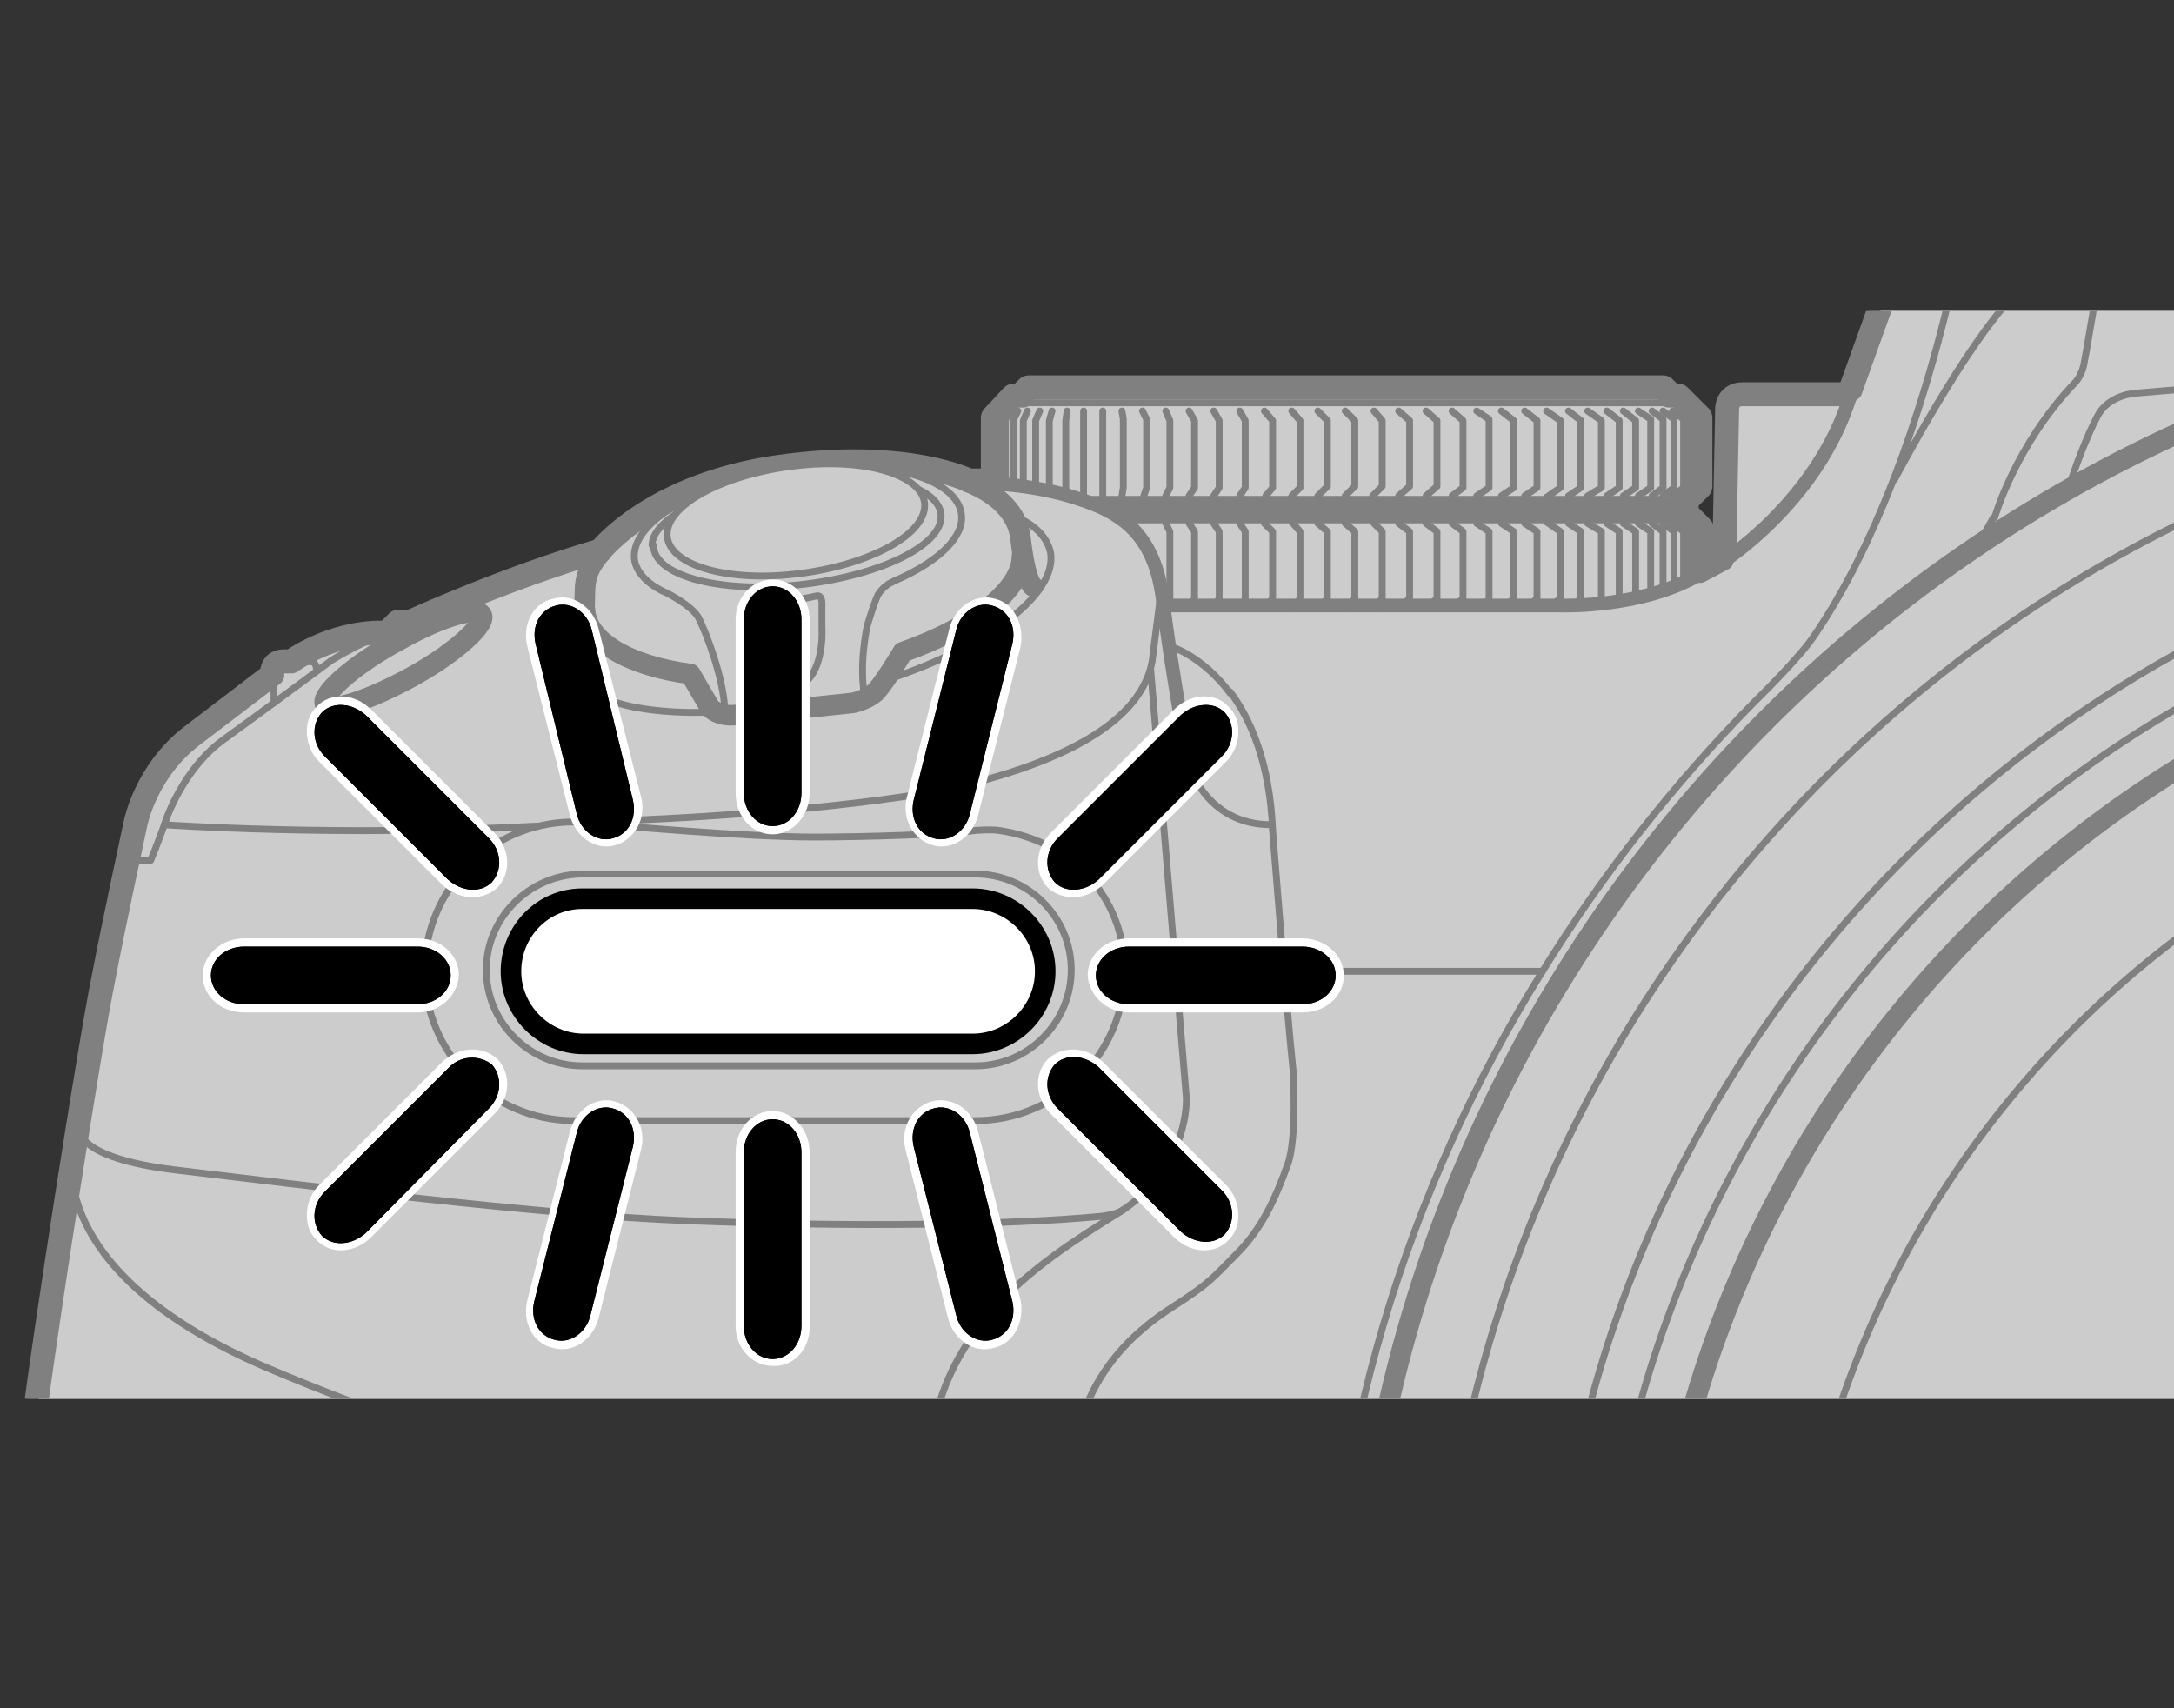<?xml version="1.0" encoding="utf-8"?>
<!-- Generator: Adobe Illustrator 28.3.0, SVG Export Plug-In . SVG Version: 6.00 Build 0)  -->
<svg version="1.1" xmlns="http://www.w3.org/2000/svg" xmlns:xlink="http://www.w3.org/1999/xlink" x="0px" y="0px" width="158.7px"
	 height="124.7px" viewBox="0 0 158.7 124.7" style="enable-background:new 0 0 158.7 124.7;" xml:space="preserve">
<rect x="0" y="0" width="158.7" height="124.7" fill="#333333" stroke="none"/>
<style type="text/css">
	
		.st0{clip-path:url(#SVGID_00000001665589896060648140000004250196878380957117_);fill:#CCCCCC;stroke:#808080;stroke-width:2;stroke-linecap:round;stroke-linejoin:round;}
	
		.st1{clip-path:url(#SVGID_00000001665589896060648140000004250196878380957117_);fill:#CCCCCC;stroke:#808080;stroke-width:1.5;stroke-linecap:round;stroke-linejoin:round;}
	
		.st2{clip-path:url(#SVGID_00000001665589896060648140000004250196878380957117_);fill:none;stroke:#808080;stroke-linecap:round;stroke-linejoin:round;stroke-miterlimit:2;}
	
		.st3{clip-path:url(#SVGID_00000001665589896060648140000004250196878380957117_);fill:none;stroke:#808080;stroke-width:0.5;stroke-linecap:round;stroke-linejoin:round;stroke-miterlimit:2;}
	
		.st4{clip-path:url(#SVGID_00000001665589896060648140000004250196878380957117_);fill:#FFFFFF;stroke:#000000;stroke-width:1.5;stroke-linecap:round;stroke-linejoin:round;stroke-miterlimit:2;}
	
		.st5{clip-path:url(#SVGID_00000001665589896060648140000004250196878380957117_);fill:none;stroke:#808080;stroke-width:1.5;stroke-linecap:round;stroke-linejoin:round;stroke-miterlimit:2;}
	.st6{clip-path:url(#SVGID_00000001665589896060648140000004250196878380957117_);fill:none;}
	
		.st7{clip-path:url(#SVGID_00000001665589896060648140000004250196878380957117_);fill:#FEFEFE;stroke:#808080;stroke-width:1.5;stroke-linecap:round;stroke-linejoin:round;stroke-miterlimit:2;}
	.st8{clip-path:url(#SVGID_00000001665589896060648140000004250196878380957117_);}
	
		.st9{clip-path:url(#SVGID_00000001665589896060648140000004250196878380957117_);fill:#CCCCCC;stroke:#808080;stroke-width:0.5;stroke-linecap:round;stroke-linejoin:round;stroke-miterlimit:2;}
	.st10{fill:none;}
	.st11{fill:#FFFFFF;}
</style>
<g id="Layer_1">
	<g>
		<defs>
			<rect id="SVGID_1_" y="22.7" width="158.7" height="79.4"/>
		</defs>
		<clipPath id="SVGID_00000025407630920718104370000011752162496218228865_">
			<use xlink:href="#SVGID_1_"  style="overflow:visible;"/>
		</clipPath>
		
			<path style="clip-path:url(#SVGID_00000025407630920718104370000011752162496218228865_);fill:#CCCCCC;stroke:#808080;stroke-width:2;stroke-linecap:round;stroke-linejoin:round;" d="
			M263.1,18.3h1.1c1.3,0,1.7,1.2,1.7,1.2l4.9,13.5c0,0,2,5.6,5.4,8.3c3.4,2.8,5.1,4.2,9.8,5.4l7.9,2c0,0,5.8,1.4,9.5,5
			c3.8,3.6,7,9,7,14.5v2.8l0.4,0.2v27.6h0.5c0,0,1.2,0,1.2,1.3c0,1.3,0,24.9,0,24.9s0.2,0.3,0.2,0.6c0,0.4,0,53.6,0,53.6
			s0,0.4-0.2,0.6v36.7c0,0,0,1.2-1.2,1.2c-1.2,0-1.6,0-1.6,0s-0.9,3.9-4.9,7.4c-4.1,3.5-9.5,3.3-9.5,3.3l-3.1,0l-0.2,0.5l-0.4,0.2
			h-3l-0.4-0.2l-0.2-0.4h-8.6l-0.2,0.4l-0.4,0.2h-3l-0.4-0.2l-0.2-0.4h-7.5v0.4h-55.8l-0.5,0.2h-17.9l-0.6-0.2h-62.3v-0.4H47.9
			l-0.2,0.4l-0.4,0.2h-3l-0.4-0.2l-0.2-0.4l-0.2,0.4L43,229h-3l-0.4-0.2l-0.2-0.4H4.9c0,0-5.1-0.3-5.7-5.5l-0.5-8.6
			c0,0-0.3-0.2-0.3-0.4c0-0.2-0.4-6.3-0.4-8.2c-0.1-1.9-0.5-17-0.5-21s0.3-21.5,0.6-30.1c0.2-4.5,1.5-24.7,1.9-28.2
			c0.4-3.5,1.9-16.9,2.7-23.4c0.7-5.6,4-26.9,5-31.7c0.7-3.7,2.3-11.1,2.3-11.1s0.7-3.8,4.1-6.4l5.9-4.5V49c0,0,0-0.6,0.7-0.6h0.6
			c0,0,2.8-2.1,6.6-2.1h0.7V46l0.5-0.5h0.9c0,0,7-3.2,13.9-5.2c0,0,3.7-4.8,13-6.1c9.3-1.3,13.8,1,13.8,1h1.9l0-4.7L74,29h0.7v-0.2
			l0.4-0.4h46.3l0.4,0.4V29h0.7l1.5,1.5v5l-1,1v1l1.1,1.1l0,3.2l1.7-0.9l0.2-0.6l0.2-10.3c0,0-0.1-1.1,1-1.1c1.1,0,7.5,0,7.5,0
			l0.5-0.4l3.3-9.2c0,0,0.4-1.2,1.7-1.2h1.1c0,0,1.9-0.1,2.2-1.9l3-17c0,0,1.1-7.7,3.4-12.1c2.4-4.3,7.2-8.6,17.6-9.3
			c0,0,0.9-0.1,1.8,0c0.9,0.1,2.3,0.4,2.3,0.4l1.1-1.9c0,0,0.5-1.2,1.9-1.4c1.4-0.2,4.6-0.6,4.6-0.6l0.4,0.3v0.1l0.6,0
			c0,0,0.8-1.8,2.6-1.8c1.8,0,5.7,0,5.7,0l0.4,0.4v0.7c0,0,7.4-0.4,13.3-0.4c5.9,0,13.3,0.4,13.3,0.4v-0.7l0.4-0.4c0,0,3.8,0,5.7,0
			c1.8,0,2.6,1.8,2.6,1.8l0.6,0v-0.1l0.4-0.3c0,0,3.2,0.4,4.6,0.6c1.4,0.2,1.9,1.4,1.9,1.4l1.1,1.9c0,0,1.4-0.2,2.3-0.4
			c0.9-0.1,1.8,0,1.8,0c10.3,0.7,15.2,5,17.6,9.3c2.4,4.3,3.4,12.1,3.4,12.1l2.9,16.2l1.5,0.2l0.4,0.4L263.1,18.3z"/>
		
			<path style="clip-path:url(#SVGID_00000025407630920718104370000011752162496218228865_);fill:#CCCCCC;stroke:#808080;stroke-width:1.5;stroke-linecap:round;stroke-linejoin:round;" d="
			M263.1,18.3h1.1c1.3,0,1.7,1.2,1.7,1.2l4.9,13.5c0,0,2,5.6,5.4,8.3c3.4,2.8,5.1,4.2,9.8,5.4l7.9,2c0,0,5.8,1.4,9.5,5
			c3.8,3.6,7,9,7,14.5v2.8l0.4,0.2v27.6h0.5c0,0,1.2,0,1.2,1.3c0,1.3,0,24.9,0,24.9s0.2,0.3,0.2,0.6c0,0.4,0,53.6,0,53.6
			s0,0.4-0.2,0.6v36.7c0,0,0,1.2-1.2,1.2c-1.2,0-1.6,0-1.6,0s-0.9,3.9-4.9,7.4c-4.1,3.5-9.5,3.3-9.5,3.3l-3.1,0l-0.2,0.5l-0.4,0.2
			h-3l-0.4-0.2l-0.2-0.4h-8.6l-0.2,0.4l-0.4,0.2h-3l-0.4-0.2l-0.2-0.4h-7.5v0.4h-55.8l-0.5,0.2h-17.9l-0.6-0.2h-62.3v-0.4H47.9
			l-0.2,0.4l-0.4,0.2h-3l-0.4-0.2l-0.2-0.4l-0.2,0.4L43,229h-3l-0.4-0.2l-0.2-0.4H4.9c0,0-5.1-0.3-5.7-5.5l-0.5-8.6
			c0,0-0.3-0.2-0.3-0.4c0-0.2-0.4-6.3-0.4-8.2c-0.1-1.9-0.5-17-0.5-21s0.3-21.5,0.6-30.1c0.2-4.5,1.5-24.7,1.9-28.2
			c0.4-3.5,1.9-16.9,2.7-23.4c0.7-5.6,4-26.9,5-31.7c0.7-3.7,2.3-11.1,2.3-11.1s0.7-3.8,4.1-6.4l5.9-4.5V49c0,0,0-0.6,0.7-0.6h0.6
			c0,0,2.8-2.1,6.6-2.1h0.7V46l0.5-0.5h0.9c0,0,7-3.2,13.9-5.2c0,0,3.7-4.8,13-6.1c9.3-1.3,13.8,1,13.8,1h1.9l0-4.7L74,29h0.7v-0.2
			l0.4-0.4h46.3l0.4,0.4V29h0.7l1.5,1.5v5l-1,1v1l1.1,1.1l0,3.2l1.7-0.9l0.2-0.6l0.2-10.3c0,0-0.1-1.1,1-1.1c1.1,0,7.5,0,7.5,0
			l0.5-0.4l3.3-9.2c0,0,0.4-1.2,1.7-1.2h1.1c0,0,1.9-0.1,2.2-1.9l3-17c0,0,1.1-7.7,3.4-12.1c2.4-4.3,7.2-8.6,17.6-9.3
			c0,0,0.9-0.1,1.8,0c0.9,0.1,2.3,0.4,2.3,0.4l1.1-1.9c0,0,0.5-1.2,1.9-1.4c1.4-0.2,4.6-0.6,4.6-0.6l0.4,0.3v0.1l0.6,0
			c0,0,0.8-1.8,2.6-1.8c1.8,0,5.7,0,5.7,0l0.4,0.4v0.7c0,0,7.4-0.4,13.3-0.4c5.9,0,13.3,0.4,13.3,0.4v-0.7l0.4-0.4c0,0,3.8,0,5.7,0
			c1.8,0,2.6,1.8,2.6,1.8l0.6,0v-0.1l0.4-0.3c0,0,3.2,0.4,4.6,0.6c1.4,0.2,1.9,1.4,1.9,1.4l1.1,1.9c0,0,1.4-0.2,2.3-0.4
			c0.9-0.1,1.8,0,1.8,0c10.3,0.7,15.2,5,17.6,9.3c2.4,4.3,3.4,12.1,3.4,12.1l2.9,16.2l1.5,0.2l0.4,0.4L263.1,18.3z"/>
		
			<path style="clip-path:url(#SVGID_00000025407630920718104370000011752162496218228865_);fill:none;stroke:#808080;stroke-linecap:round;stroke-linejoin:round;stroke-miterlimit:2;" d="
			M85,44.2h29c0,0,5.9,0.2,10.1-2.3"/>
		
			<polyline style="clip-path:url(#SVGID_00000025407630920718104370000011752162496218228865_);fill:none;stroke:#808080;stroke-width:0.5;stroke-linecap:round;stroke-linejoin:round;stroke-miterlimit:2;" points="
			72.5,35.2 72.5,30.6 73.9,29.1 74.6,29.1 74.6,28.9 75,28.5 121.3,28.5 121.8,28.9 121.8,29.1 122.4,29.1 123.9,30.6 123.9,35.6 
			122.8,36.7 122.8,37.7 123.9,38.8 123.9,41.9 		"/>
		
			<line style="clip-path:url(#SVGID_00000025407630920718104370000011752162496218228865_);fill:none;stroke:#808080;stroke-width:0.5;stroke-linecap:round;stroke-linejoin:round;stroke-miterlimit:2;" x1="74.6" y1="29.4" x2="121.8" y2="29.4"/>
		
			<line style="clip-path:url(#SVGID_00000025407630920718104370000011752162496218228865_);fill:none;stroke:#808080;stroke-linecap:round;stroke-linejoin:round;stroke-miterlimit:2;" x1="122.8" y1="36.7" x2="79.7" y2="36.7"/>
		
			<line style="clip-path:url(#SVGID_00000025407630920718104370000011752162496218228865_);fill:none;stroke:#808080;stroke-linecap:round;stroke-linejoin:round;stroke-miterlimit:2;" x1="122.8" y1="37.7" x2="81.7" y2="37.7"/>
		
			<polyline style="clip-path:url(#SVGID_00000025407630920718104370000011752162496218228865_);fill:none;stroke:#808080;stroke-width:0.5;stroke-linecap:round;stroke-linejoin:round;stroke-miterlimit:2;" points="
			73.4,30 72.9,30.6 72.9,35.2 		"/>
		
			<polyline style="clip-path:url(#SVGID_00000025407630920718104370000011752162496218228865_);fill:none;stroke:#808080;stroke-width:0.5;stroke-linecap:round;stroke-linejoin:round;stroke-miterlimit:2;" points="
			73.8,30 73.4,30.6 73.4,35.3 		"/>
		
			<polyline style="clip-path:url(#SVGID_00000025407630920718104370000011752162496218228865_);fill:none;stroke:#808080;stroke-width:0.5;stroke-linecap:round;stroke-linejoin:round;stroke-miterlimit:2;" points="
			74.3,30 74,30.6 74,35.4 		"/>
		
			<polyline style="clip-path:url(#SVGID_00000025407630920718104370000011752162496218228865_);fill:none;stroke:#808080;stroke-width:0.5;stroke-linecap:round;stroke-linejoin:round;stroke-miterlimit:2;" points="
			75,30 74.7,30.7 74.7,35.4 		"/>
		
			<polyline style="clip-path:url(#SVGID_00000025407630920718104370000011752162496218228865_);fill:none;stroke:#808080;stroke-width:0.5;stroke-linecap:round;stroke-linejoin:round;stroke-miterlimit:2;" points="
			75.9,30 75.6,30.7 75.6,35.6 		"/>
		
			<polyline style="clip-path:url(#SVGID_00000025407630920718104370000011752162496218228865_);fill:none;stroke:#808080;stroke-width:0.5;stroke-linecap:round;stroke-linejoin:round;stroke-miterlimit:2;" points="
			76.8,30 76.6,30.7 76.6,35.6 76.7,35.8 		"/>
		
			<path style="clip-path:url(#SVGID_00000025407630920718104370000011752162496218228865_);fill:none;stroke:#808080;stroke-width:0.5;stroke-linecap:round;stroke-linejoin:round;stroke-miterlimit:2;" d="
			M77.9,36.2"/>
		
			<polyline style="clip-path:url(#SVGID_00000025407630920718104370000011752162496218228865_);fill:none;stroke:#808080;stroke-width:0.5;stroke-linecap:round;stroke-linejoin:round;stroke-miterlimit:2;" points="
			77.9,30 77.8,30.7 77.8,35.6 77.9,36.1 		"/>
		
			<line style="clip-path:url(#SVGID_00000025407630920718104370000011752162496218228865_);fill:none;stroke:#808080;stroke-width:0.5;stroke-linecap:round;stroke-linejoin:round;stroke-miterlimit:2;" x1="79.1" y1="30" x2="79.1" y2="36.2"/>
		
			<polyline style="clip-path:url(#SVGID_00000025407630920718104370000011752162496218228865_);fill:none;stroke:#808080;stroke-width:0.5;stroke-linecap:round;stroke-linejoin:round;stroke-miterlimit:2;" points="
			80.5,30 80.5,30.6 80.5,35.6 80.5,36.2 		"/>
		
			<polyline style="clip-path:url(#SVGID_00000025407630920718104370000011752162496218228865_);fill:none;stroke:#808080;stroke-width:0.5;stroke-linecap:round;stroke-linejoin:round;stroke-miterlimit:2;" points="
			81.9,30 82,30.6 82,35.6 81.9,36.2 		"/>
		
			<polyline style="clip-path:url(#SVGID_00000025407630920718104370000011752162496218228865_);fill:none;stroke:#808080;stroke-width:0.5;stroke-linecap:round;stroke-linejoin:round;stroke-miterlimit:2;" points="
			83.4,30 83.7,30.6 83.7,35.6 83.5,36.2 		"/>
		
			<polyline style="clip-path:url(#SVGID_00000025407630920718104370000011752162496218228865_);fill:none;stroke:#808080;stroke-width:0.5;stroke-linecap:round;stroke-linejoin:round;stroke-miterlimit:2;" points="
			85.1,30 85.4,30.7 85.4,35.6 85.1,36.2 		"/>
		
			<polyline style="clip-path:url(#SVGID_00000025407630920718104370000011752162496218228865_);fill:none;stroke:#808080;stroke-width:0.5;stroke-linecap:round;stroke-linejoin:round;stroke-miterlimit:2;" points="
			86.8,30 87.2,30.7 87.2,35.6 86.8,36.2 		"/>
		
			<polyline style="clip-path:url(#SVGID_00000025407630920718104370000011752162496218228865_);fill:none;stroke:#808080;stroke-width:0.5;stroke-linecap:round;stroke-linejoin:round;stroke-miterlimit:2;" points="
			88.6,30 89,30.7 89,35.6 88.6,36.2 		"/>
		
			<polyline style="clip-path:url(#SVGID_00000025407630920718104370000011752162496218228865_);fill:none;stroke:#808080;stroke-width:0.5;stroke-linecap:round;stroke-linejoin:round;stroke-miterlimit:2;" points="
			90.5,30 90.9,30.7 90.9,35.6 90.5,36.2 		"/>
		
			<polyline style="clip-path:url(#SVGID_00000025407630920718104370000011752162496218228865_);fill:none;stroke:#808080;stroke-width:0.5;stroke-linecap:round;stroke-linejoin:round;stroke-miterlimit:2;" points="
			92.3,30 92.9,30.7 92.9,35.6 92.4,36.2 		"/>
		
			<polyline style="clip-path:url(#SVGID_00000025407630920718104370000011752162496218228865_);fill:none;stroke:#808080;stroke-width:0.5;stroke-linecap:round;stroke-linejoin:round;stroke-miterlimit:2;" points="
			94.3,30 94.9,30.7 94.9,35.6 94.3,36.2 		"/>
		
			<polyline style="clip-path:url(#SVGID_00000025407630920718104370000011752162496218228865_);fill:none;stroke:#808080;stroke-width:0.5;stroke-linecap:round;stroke-linejoin:round;stroke-miterlimit:2;" points="
			96.2,30 96.9,30.7 96.9,35.5 96.2,36.2 		"/>
		
			<polyline style="clip-path:url(#SVGID_00000025407630920718104370000011752162496218228865_);fill:none;stroke:#808080;stroke-width:0.5;stroke-linecap:round;stroke-linejoin:round;stroke-miterlimit:2;" points="
			98.2,30 98.9,30.7 98.9,35.5 98.2,36.2 		"/>
		
			<polyline style="clip-path:url(#SVGID_00000025407630920718104370000011752162496218228865_);fill:none;stroke:#808080;stroke-width:0.5;stroke-linecap:round;stroke-linejoin:round;stroke-miterlimit:2;" points="
			100.3,30 100.9,30.7 100.9,35.5 100.2,36.2 		"/>
		
			<polyline style="clip-path:url(#SVGID_00000025407630920718104370000011752162496218228865_);fill:none;stroke:#808080;stroke-width:0.5;stroke-linecap:round;stroke-linejoin:round;stroke-miterlimit:2;" points="
			102.1,30 102.9,30.7 102.9,35.5 102.1,36.2 		"/>
		
			<polyline style="clip-path:url(#SVGID_00000025407630920718104370000011752162496218228865_);fill:none;stroke:#808080;stroke-width:0.5;stroke-linecap:round;stroke-linejoin:round;stroke-miterlimit:2;" points="
			104.1,30 104.9,30.7 104.9,35.5 104.1,36.2 		"/>
		
			<path style="clip-path:url(#SVGID_00000025407630920718104370000011752162496218228865_);fill:none;stroke:#808080;stroke-width:0.5;stroke-linecap:round;stroke-linejoin:round;stroke-miterlimit:2;" d="
			M101.5,37"/>
		
			<polyline style="clip-path:url(#SVGID_00000025407630920718104370000011752162496218228865_);fill:none;stroke:#808080;stroke-width:0.5;stroke-linecap:round;stroke-linejoin:round;stroke-miterlimit:2;" points="
			106,36.2 106.8,35.6 106.8,30.7 106,30 		"/>
		
			<polyline style="clip-path:url(#SVGID_00000025407630920718104370000011752162496218228865_);fill:none;stroke:#808080;stroke-width:0.5;stroke-linecap:round;stroke-linejoin:round;stroke-miterlimit:2;" points="
			107.8,36.2 108.7,35.6 108.7,30.6 107.8,30 		"/>
		
			<polyline style="clip-path:url(#SVGID_00000025407630920718104370000011752162496218228865_);fill:none;stroke:#808080;stroke-width:0.5;stroke-linecap:round;stroke-linejoin:round;stroke-miterlimit:2;" points="
			109.6,36.2 110.5,35.6 110.5,30.7 109.6,30 		"/>
		
			<polyline style="clip-path:url(#SVGID_00000025407630920718104370000011752162496218228865_);fill:none;stroke:#808080;stroke-width:0.5;stroke-linecap:round;stroke-linejoin:round;stroke-miterlimit:2;" points="
			111.3,36.2 112.2,35.6 112.2,30.7 111.3,30 		"/>
		
			<polyline style="clip-path:url(#SVGID_00000025407630920718104370000011752162496218228865_);fill:none;stroke:#808080;stroke-width:0.5;stroke-linecap:round;stroke-linejoin:round;stroke-miterlimit:2;" points="
			112.9,36.3 113.9,35.6 113.9,30.7 112.9,30 		"/>
		
			<polyline style="clip-path:url(#SVGID_00000025407630920718104370000011752162496218228865_);fill:none;stroke:#808080;stroke-width:0.5;stroke-linecap:round;stroke-linejoin:round;stroke-miterlimit:2;" points="
			114.5,36.2 115.4,35.6 115.4,30.7 114.5,30 		"/>
		
			<polyline style="clip-path:url(#SVGID_00000025407630920718104370000011752162496218228865_);fill:none;stroke:#808080;stroke-width:0.5;stroke-linecap:round;stroke-linejoin:round;stroke-miterlimit:2;" points="
			115.9,36.2 116.9,35.6 116.9,30.7 115.9,30 		"/>
		
			<polyline style="clip-path:url(#SVGID_00000025407630920718104370000011752162496218228865_);fill:none;stroke:#808080;stroke-width:0.5;stroke-linecap:round;stroke-linejoin:round;stroke-miterlimit:2;" points="
			117.3,36.2 118.2,35.6 118.2,30.7 117.3,30 		"/>
		
			<polyline style="clip-path:url(#SVGID_00000025407630920718104370000011752162496218228865_);fill:none;stroke:#808080;stroke-width:0.5;stroke-linecap:round;stroke-linejoin:round;stroke-miterlimit:2;" points="
			118.5,36.2 119.4,35.6 119.4,30.7 118.5,30 		"/>
		
			<polyline style="clip-path:url(#SVGID_00000025407630920718104370000011752162496218228865_);fill:none;stroke:#808080;stroke-width:0.5;stroke-linecap:round;stroke-linejoin:round;stroke-miterlimit:2;" points="
			119.6,36.2 120.5,35.6 120.5,30.6 119.6,30 		"/>
		
			<polyline style="clip-path:url(#SVGID_00000025407630920718104370000011752162496218228865_);fill:none;stroke:#808080;stroke-width:0.5;stroke-linecap:round;stroke-linejoin:round;stroke-miterlimit:2;" points="
			120.6,36.2 121.4,35.6 121.4,30.6 120.6,30 		"/>
		
			<polyline style="clip-path:url(#SVGID_00000025407630920718104370000011752162496218228865_);fill:none;stroke:#808080;stroke-width:0.5;stroke-linecap:round;stroke-linejoin:round;stroke-miterlimit:2;" points="
			121.4,36.2 122.2,35.6 122.2,30.6 121.4,30 		"/>
		
			<polyline style="clip-path:url(#SVGID_00000025407630920718104370000011752162496218228865_);fill:none;stroke:#808080;stroke-width:0.5;stroke-linecap:round;stroke-linejoin:round;stroke-miterlimit:2;" points="
			122.1,36.2 122.9,35.6 122.9,30.6 122.1,30 		"/>
		
			<polyline style="clip-path:url(#SVGID_00000025407630920718104370000011752162496218228865_);fill:none;stroke:#808080;stroke-width:0.5;stroke-linecap:round;stroke-linejoin:round;stroke-miterlimit:2;" points="
			122.6,36.2 123.4,35.6 123.4,30.7 122.6,30 		"/>
		
			<polyline style="clip-path:url(#SVGID_00000025407630920718104370000011752162496218228865_);fill:none;stroke:#808080;stroke-width:0.5;stroke-linecap:round;stroke-linejoin:round;stroke-miterlimit:2;" points="
			123,36.2 123.7,35.6 123.7,30.6 123,30 		"/>
		
			<polyline style="clip-path:url(#SVGID_00000025407630920718104370000011752162496218228865_);fill:none;stroke:#808080;stroke-width:0.5;stroke-linecap:round;stroke-linejoin:round;stroke-miterlimit:2;" points="
			85.1,38.2 85.4,38.8 85.4,43.7 85.2,44.2 		"/>
		
			<polyline style="clip-path:url(#SVGID_00000025407630920718104370000011752162496218228865_);fill:none;stroke:#808080;stroke-width:0.5;stroke-linecap:round;stroke-linejoin:round;stroke-miterlimit:2;" points="
			86.8,38.2 87.2,38.8 87.2,43.7 86.9,44.1 		"/>
		
			<polyline style="clip-path:url(#SVGID_00000025407630920718104370000011752162496218228865_);fill:none;stroke:#808080;stroke-width:0.5;stroke-linecap:round;stroke-linejoin:round;stroke-miterlimit:2;" points="
			88.6,38.2 89,38.8 89,43.7 88.7,44.1 		"/>
		
			<polyline style="clip-path:url(#SVGID_00000025407630920718104370000011752162496218228865_);fill:none;stroke:#808080;stroke-width:0.5;stroke-linecap:round;stroke-linejoin:round;stroke-miterlimit:2;" points="
			90.5,38.2 90.9,38.8 90.9,43.7 90.7,44.2 		"/>
		
			<polyline style="clip-path:url(#SVGID_00000025407630920718104370000011752162496218228865_);fill:none;stroke:#808080;stroke-width:0.5;stroke-linecap:round;stroke-linejoin:round;stroke-miterlimit:2;" points="
			92.3,38.2 92.9,38.8 92.9,43.7 92.5,44.1 		"/>
		
			<polyline style="clip-path:url(#SVGID_00000025407630920718104370000011752162496218228865_);fill:none;stroke:#808080;stroke-width:0.5;stroke-linecap:round;stroke-linejoin:round;stroke-miterlimit:2;" points="
			94.3,38.1 94.9,38.8 94.9,43.7 94.5,44.2 		"/>
		
			<polyline style="clip-path:url(#SVGID_00000025407630920718104370000011752162496218228865_);fill:none;stroke:#808080;stroke-width:0.5;stroke-linecap:round;stroke-linejoin:round;stroke-miterlimit:2;" points="
			96.2,38.2 96.9,38.8 96.9,43.7 96.4,44.2 		"/>
		
			<polyline style="clip-path:url(#SVGID_00000025407630920718104370000011752162496218228865_);fill:none;stroke:#808080;stroke-width:0.5;stroke-linecap:round;stroke-linejoin:round;stroke-miterlimit:2;" points="
			98.2,38.2 98.9,38.8 98.9,43.7 98.4,44.2 		"/>
		
			<polyline style="clip-path:url(#SVGID_00000025407630920718104370000011752162496218228865_);fill:none;stroke:#808080;stroke-width:0.5;stroke-linecap:round;stroke-linejoin:round;stroke-miterlimit:2;" points="
			100.3,38.2 100.9,38.8 100.9,43.7 100.4,44.2 		"/>
		
			<polyline style="clip-path:url(#SVGID_00000025407630920718104370000011752162496218228865_);fill:none;stroke:#808080;stroke-width:0.5;stroke-linecap:round;stroke-linejoin:round;stroke-miterlimit:2;" points="
			102.1,38.2 102.9,38.8 102.9,43.7 102.4,44.1 		"/>
		
			<polyline style="clip-path:url(#SVGID_00000025407630920718104370000011752162496218228865_);fill:none;stroke:#808080;stroke-width:0.5;stroke-linecap:round;stroke-linejoin:round;stroke-miterlimit:2;" points="
			104.1,38.2 104.9,38.8 104.9,43.7 104.4,44.1 		"/>
		
			<polyline style="clip-path:url(#SVGID_00000025407630920718104370000011752162496218228865_);fill:none;stroke:#808080;stroke-width:0.5;stroke-linecap:round;stroke-linejoin:round;stroke-miterlimit:2;" points="
			106.2,44.2 106.8,43.7 106.8,38.8 106,38.2 		"/>
		
			<polyline style="clip-path:url(#SVGID_00000025407630920718104370000011752162496218228865_);fill:none;stroke:#808080;stroke-width:0.5;stroke-linecap:round;stroke-linejoin:round;stroke-miterlimit:2;" points="
			108.1,44.2 108.7,43.8 108.7,38.8 107.8,38.2 		"/>
		
			<polyline style="clip-path:url(#SVGID_00000025407630920718104370000011752162496218228865_);fill:none;stroke:#808080;stroke-width:0.5;stroke-linecap:round;stroke-linejoin:round;stroke-miterlimit:2;" points="
			109.9,44.2 110.5,43.7 110.5,38.8 109.6,38.2 		"/>
		
			<polyline style="clip-path:url(#SVGID_00000025407630920718104370000011752162496218228865_);fill:none;stroke:#808080;stroke-width:0.5;stroke-linecap:round;stroke-linejoin:round;stroke-miterlimit:2;" points="
			111.6,44.2 112.2,43.7 112.2,38.8 111.3,38.2 		"/>
		
			<polyline style="clip-path:url(#SVGID_00000025407630920718104370000011752162496218228865_);fill:none;stroke:#808080;stroke-width:0.5;stroke-linecap:round;stroke-linejoin:round;stroke-miterlimit:2;" points="
			113.2,44.2 113.9,43.7 113.9,38.8 112.9,38.1 		"/>
		
			<polyline style="clip-path:url(#SVGID_00000025407630920718104370000011752162496218228865_);fill:none;stroke:#808080;stroke-width:0.5;stroke-linecap:round;stroke-linejoin:round;stroke-miterlimit:2;" points="
			114.8,44.2 115.4,43.7 115.4,38.8 114.5,38.2 		"/>
		
			<polyline style="clip-path:url(#SVGID_00000025407630920718104370000011752162496218228865_);fill:none;stroke:#808080;stroke-width:0.5;stroke-linecap:round;stroke-linejoin:round;stroke-miterlimit:2;" points="
			116.4,44.1 116.9,43.7 116.9,38.8 115.9,38.2 		"/>
		
			<polyline style="clip-path:url(#SVGID_00000025407630920718104370000011752162496218228865_);fill:none;stroke:#808080;stroke-width:0.5;stroke-linecap:round;stroke-linejoin:round;stroke-miterlimit:2;" points="
			118,43.9 118.2,43.7 118.2,38.8 117.3,38.2 		"/>
		
			<polyline style="clip-path:url(#SVGID_00000025407630920718104370000011752162496218228865_);fill:none;stroke:#808080;stroke-width:0.5;stroke-linecap:round;stroke-linejoin:round;stroke-miterlimit:2;" points="
			119.4,43.6 119.4,38.8 118.5,38.2 		"/>
		
			<polyline style="clip-path:url(#SVGID_00000025407630920718104370000011752162496218228865_);fill:none;stroke:#808080;stroke-width:0.5;stroke-linecap:round;stroke-linejoin:round;stroke-miterlimit:2;" points="
			120.5,43.3 120.5,38.8 119.6,38.2 		"/>
		
			<polyline style="clip-path:url(#SVGID_00000025407630920718104370000011752162496218228865_);fill:none;stroke:#808080;stroke-width:0.5;stroke-linecap:round;stroke-linejoin:round;stroke-miterlimit:2;" points="
			121.4,43 121.4,38.8 120.6,38.2 		"/>
		
			<polyline style="clip-path:url(#SVGID_00000025407630920718104370000011752162496218228865_);fill:none;stroke:#808080;stroke-width:0.5;stroke-linecap:round;stroke-linejoin:round;stroke-miterlimit:2;" points="
			122.2,42.7 122.2,38.8 121.4,38.2 		"/>
		
			<polyline style="clip-path:url(#SVGID_00000025407630920718104370000011752162496218228865_);fill:none;stroke:#808080;stroke-width:0.5;stroke-linecap:round;stroke-linejoin:round;stroke-miterlimit:2;" points="
			122.9,42.5 122.9,38.8 122.1,38.2 		"/>
		
			<polyline style="clip-path:url(#SVGID_00000025407630920718104370000011752162496218228865_);fill:none;stroke:#808080;stroke-width:0.5;stroke-linecap:round;stroke-linejoin:round;stroke-miterlimit:2;" points="
			123.4,42.2 123.4,38.8 122.6,38.2 		"/>
		
			<polyline style="clip-path:url(#SVGID_00000025407630920718104370000011752162496218228865_);fill:none;stroke:#808080;stroke-width:0.5;stroke-linecap:round;stroke-linejoin:round;stroke-miterlimit:2;" points="
			123.7,42.1 123.7,38.8 123,38.2 		"/>
		
			<line style="clip-path:url(#SVGID_00000025407630920718104370000011752162496218228865_);fill:none;stroke:#808080;stroke-width:0.5;stroke-linecap:round;stroke-linejoin:round;stroke-miterlimit:2;" x1="47.9" y1="227.9" x2="39.4" y2="227.9"/>
		
			<line style="clip-path:url(#SVGID_00000025407630920718104370000011752162496218228865_);fill:none;stroke:#808080;stroke-width:0.5;stroke-linecap:round;stroke-linejoin:round;stroke-miterlimit:2;" x1="180.2" y1="-25.1" x2="188.9" y2="-25.8"/>
		
			<line style="clip-path:url(#SVGID_00000025407630920718104370000011752162496218228865_);fill:none;stroke:#808080;stroke-width:0.5;stroke-linecap:round;stroke-linejoin:round;stroke-miterlimit:2;" x1="215.5" y1="-25.8" x2="224.1" y2="-25.1"/>
		
			<line style="clip-path:url(#SVGID_00000025407630920718104370000011752162496218228865_);fill:none;stroke:#808080;stroke-width:0.5;stroke-linecap:round;stroke-linejoin:round;stroke-miterlimit:2;" x1="171.7" y1="-21.6" x2="171.7" y2="-19.7"/>
		
			<path style="clip-path:url(#SVGID_00000025407630920718104370000011752162496218228865_);fill:none;stroke:#808080;stroke-width:0.5;stroke-linecap:round;stroke-linejoin:round;stroke-miterlimit:2;" d="
			M172.2-19.9c0,0,0.8-2.1,2.3-2.4l2.2-0.5v-1.1l-2.2,0.1c0,0-1.9,0.1-2.7,2"/>
		
			<path style="clip-path:url(#SVGID_00000025407630920718104370000011752162496218228865_);fill:none;stroke:#808080;stroke-width:0.5;stroke-linecap:round;stroke-linejoin:round;stroke-miterlimit:2;" d="
			M160.4-17.8c0,0,1.2,2.4,1.7,6.7l0.3,3.9"/>
		
			<path style="clip-path:url(#SVGID_00000025407630920718104370000011752162496218228865_);fill:none;stroke:#808080;stroke-linecap:round;stroke-linejoin:round;stroke-miterlimit:2;" d="
			M125.6,41.1c0,0,7.1-4.4,9.5-12.3"/>
		
			<path style="clip-path:url(#SVGID_00000025407630920718104370000011752162496218228865_);fill:none;stroke:#808080;stroke-width:0.5;stroke-linecap:round;stroke-linejoin:round;stroke-miterlimit:2;" d="
			M232.2-19.9c0,0-0.8-2.1-2.3-2.4l-2.2-0.5v-1.1l2.2,0.1c0,0,1.9,0.1,2.7,2"/>
		
			<path style="clip-path:url(#SVGID_00000025407630920718104370000011752162496218228865_);fill:none;stroke:#808080;stroke-linecap:round;stroke-linejoin:round;stroke-miterlimit:2;" d="
			M256.1-8.7c0,0-3-8.9-11.9-9.2l-8.8-1.6h-0.9c0,0-16.2-2-32.3-2c-16,0-32.3,2-32.3,2h-0.9l-8.8,1.6c-8.9,0.3-11.9,9.2-11.9,9.2"/>
		
			<path style="clip-path:url(#SVGID_00000025407630920718104370000011752162496218228865_);fill:none;stroke:#808080;stroke-width:0.5;stroke-linecap:round;stroke-linejoin:round;stroke-miterlimit:2;" d="
			M244.1-17.8c0,0-1.2,2.4-1.7,6.7l-0.3,3.9"/>
		
			<line style="clip-path:url(#SVGID_00000025407630920718104370000011752162496218228865_);fill:none;stroke:#808080;stroke-width:0.5;stroke-linecap:round;stroke-linejoin:round;stroke-miterlimit:2;" x1="145.5" y1="37.8" x2="144.5" y2="39.6"/>
		
			<path style="clip-path:url(#SVGID_00000025407630920718104370000011752162496218228865_);fill:none;stroke:#808080;stroke-width:0.5;stroke-linecap:round;stroke-linejoin:round;stroke-miterlimit:2;" d="
			M260.3,40.3l-1.3-2.5c0,0-1.5-5.3-5.9-9.9c0,0-0.4-0.4-0.6-1.2c-0.2-0.8-3.4-20.2-3.4-20.2s-0.3-2.6-1.9-4.2
			c-1.6-1.5-5.4-4.9-5.4-4.9s-1.3-1-3-1.4c-1.9-0.4-21.1-3.4-36.5-3.4c-15.5,0-34.6,3-36.5,3.4c-1.7,0.4-3,1.4-3,1.4
			s-3.8,3.4-5.4,4.9c-1.6,1.5-1.9,4.2-1.9,4.2s-3.2,19.4-3.4,20.2c-0.2,0.8-0.6,1.2-0.6,1.2c-4.4,4.6-5.9,9.9-5.9,9.9"/>
		
			<path style="clip-path:url(#SVGID_00000025407630920718104370000011752162496218228865_);fill:none;stroke:#808080;stroke-width:0.5;stroke-linecap:round;stroke-linejoin:round;stroke-miterlimit:2;" d="
			M138.3,35c0,0,5.2-9.9,8.7-13.4l3-16.3c0,0,0.2-1.1,1-1.9c0.8-0.8,10.8-9.9,10.8-9.9s0.5-0.5,1.5-0.7c1-0.2,18.3-3.6,39-3.6
			c20.7,0,38,3.3,39,3.6c0.9,0.2,1.5,0.7,1.5,0.7s10,9,10.8,9.9c0.8,0.8,1,1.9,1,1.9l3,16.3c3.5,3.4,5.5,8.1,6.6,11.6
			c0.8,2.6,2.2,8.7,5.7,14.4"/>
		
			<path style="clip-path:url(#SVGID_00000025407630920718104370000011752162496218228865_);fill:#FFFFFF;stroke:#000000;stroke-width:1.5;stroke-linecap:round;stroke-linejoin:round;stroke-miterlimit:2;" d="
			M42.6,76.2c-2.9,0-5.3-2.4-5.3-5.3c0-2.9,2.3-5.3,5.2-5.3h28.4c0,0,0.1,0,0.1,0c2.9,0,5.3,2.4,5.3,5.3c0,2.9-2.4,5.3-5.3,5.3H42.6
			z"/>
		
			<path style="clip-path:url(#SVGID_00000025407630920718104370000011752162496218228865_);fill:none;stroke:#808080;stroke-width:0.5;stroke-linecap:round;stroke-linejoin:round;stroke-miterlimit:2;" d="
			M42.5,77.8c-3.8,0-7-3.1-7-7c0-3.8,3.1-6.9,6.9-7h28.7c0,0,0.1,0,0.1,0c3.8,0,7,3.1,7,7c0,3.8-3.1,7-7,7H42.5z"/>
		
			<path style="clip-path:url(#SVGID_00000025407630920718104370000011752162496218228865_);fill:none;stroke:#808080;stroke-width:0.5;stroke-linecap:round;stroke-linejoin:round;stroke-miterlimit:2;" d="
			M59.5,61.1c-5.3,0-13.7-0.8-17.8-1.1c-5.9,0.1-10.7,4.9-10.7,10.9c0,6,4.9,10.9,10.9,10.9h29.3c6,0,10.9-4.9,10.9-10.9
			c0-5.5-4-9.6-9.3-10.3c0,0-0.8-0.1-2.3,0.1C69,60.9,63.2,61.1,59.5,61.1z"/>
		
			<path style="clip-path:url(#SVGID_00000025407630920718104370000011752162496218228865_);fill:none;stroke:#808080;stroke-width:0.5;stroke-linecap:round;stroke-linejoin:round;stroke-miterlimit:2;" d="
			M9.5,62.8H11c0,0,0.5-1.2,1-2.6c0.4-1.3,1.8-4.4,4.3-6.2c2.5-1.8,7.9-5.8,7.9-5.8s2.7-1.7,5.8-2.7"/>
		
			<path style="clip-path:url(#SVGID_00000025407630920718104370000011752162496218228865_);fill:none;stroke:#808080;stroke-width:0.5;stroke-linecap:round;stroke-linejoin:round;stroke-miterlimit:2;" d="
			M21.3,48.3h1.3c0,0,0.5-0.1,0.5,0.6"/>
		
			<line style="clip-path:url(#SVGID_00000025407630920718104370000011752162496218228865_);fill:none;stroke:#808080;stroke-width:0.5;stroke-linecap:round;stroke-linejoin:round;stroke-miterlimit:2;" x1="20" y1="49.3" x2="20" y2="51.3"/>
		
			<path style="clip-path:url(#SVGID_00000025407630920718104370000011752162496218228865_);fill:none;stroke:#808080;stroke-width:1.5;stroke-linecap:round;stroke-linejoin:round;stroke-miterlimit:2;" d="
			M35.2,45c0.1,0.8-2.3,2.9-5.5,4.6c-3.2,1.7-5.9,2.5-6,1.7c-0.1-0.8,2.3-2.9,5.5-4.6C32.4,44.9,35.1,44.2,35.2,45z"/>
		
			<path style="clip-path:url(#SVGID_00000025407630920718104370000011752162496218228865_);fill:none;stroke:#808080;stroke-width:0.5;stroke-linecap:round;stroke-linejoin:round;stroke-miterlimit:2;" d="
			M86.8,55.8c0,0,1.2,4.4,6,4.4"/>
		
			<path style="clip-path:url(#SVGID_00000025407630920718104370000011752162496218228865_);fill:none;stroke:#808080;stroke-linecap:round;stroke-linejoin:round;stroke-miterlimit:2;" d="
			M72.5,35.3c0,0,3.2,0.1,6.2,1.1c3.1,1,5.6,2.5,6.2,7.5c0.6,5,1.9,11.9,1.9,11.9"/>
		
			<path style="clip-path:url(#SVGID_00000025407630920718104370000011752162496218228865_);fill:none;stroke:#808080;stroke-width:0.5;stroke-linecap:round;stroke-linejoin:round;stroke-miterlimit:2;" d="
			M78.2,108.5c0,18.1,0,119.7,0,119.7"/>
		
			<path style="clip-path:url(#SVGID_00000025407630920718104370000011752162496218228865_);fill:none;stroke:#808080;stroke-width:0.5;stroke-linecap:round;stroke-linejoin:round;stroke-miterlimit:2;" d="
			M92.9,60.6c0,0,1,12.8,1.5,17.6c0,0,0.3,4.9-0.4,6.8c-0.9,2.5-1.9,4.7-3.7,6.5c-1.8,1.8-1.9,2.1-4.7,3.9
			c-2.8,1.8-7.4,5.5-7.4,13.2"/>
		
			<path style="clip-path:url(#SVGID_00000025407630920718104370000011752162496218228865_);fill:none;stroke:#808080;stroke-width:0.5;stroke-linecap:round;stroke-linejoin:round;stroke-miterlimit:2;" d="
			M89.8,50.5c1.5,2,2.9,5.2,3.1,10.1"/>
		
			<path style="clip-path:url(#SVGID_00000025407630920718104370000011752162496218228865_);fill:none;stroke:#808080;stroke-width:0.5;stroke-linecap:round;stroke-linejoin:round;stroke-miterlimit:2;" d="
			M85.5,47.2c0,0,2.3,0.7,4.3,3.4"/>
		
			<path style="clip-path:url(#SVGID_00000025407630920718104370000011752162496218228865_);fill:none;stroke:#808080;stroke-width:0.5;stroke-linecap:round;stroke-linejoin:round;stroke-miterlimit:2;" d="
			M42.6,60c10.7-0.3,22.9-1.4,28.3-2.8c7-1.8,12.4-4.6,13.2-8.9l0.6-4.7"/>
		
			<path style="clip-path:url(#SVGID_00000025407630920718104370000011752162496218228865_);fill:none;stroke:#808080;stroke-width:0.5;stroke-linecap:round;stroke-linejoin:round;stroke-miterlimit:2;" d="
			M12,60.2c0,0,12.6,0.9,27.2,0.1"/>
		<path style="clip-path:url(#SVGID_00000025407630920718104370000011752162496218228865_);fill:none;" d="M66.4,37.3
			c0,1.9-3.7,3.9-8.3,4.4c-4.6,0.5-8.3-0.6-8.3-2.5c0-1.9,3.7-3.9,8.3-4.4C62.6,34.3,66.4,35.4,66.4,37.3z"/>
		<path style="clip-path:url(#SVGID_00000025407630920718104370000011752162496218228865_);fill:none;" d="M65.4,37.4
			c0,1.7-3.3,3.4-7.3,3.9c-4,0.5-7.3-0.5-7.3-2.2c0-1.7,3.3-3.4,7.3-3.9C62.1,34.7,65.4,35.7,65.4,37.4z"/>
		<path style="clip-path:url(#SVGID_00000025407630920718104370000011752162496218228865_);fill:none;" d="M64.5,37.5
			c0,1.5-2.9,3-6.4,3.5c-3.6,0.4-6.5-0.5-6.5-2c0-1.5,2.9-3,6.4-3.4C61.6,35.2,64.5,36,64.5,37.5z"/>
		<path style="clip-path:url(#SVGID_00000025407630920718104370000011752162496218228865_);fill:none;" d="M63.8,37.6
			c0,1.3-2.5,2.7-5.7,3c-3.1,0.4-5.7-0.4-5.7-1.7c0-1.3,2.5-2.7,5.7-3C61.2,35.5,63.8,36.3,63.8,37.6z"/>
		<path style="clip-path:url(#SVGID_00000025407630920718104370000011752162496218228865_);fill:none;" d="M63.1,37.7
			c0,1.2-2.2,2.4-5,2.7c-2.8,0.3-5-0.4-5-1.5c0-1.2,2.2-2.4,5-2.7C60.8,35.9,63.1,36.5,63.1,37.7z"/>
		<path style="clip-path:url(#SVGID_00000025407630920718104370000011752162496218228865_);fill:none;" d="M62.5,37.8
			c0,1-2,2.1-4.4,2.4c-2.4,0.3-4.4-0.3-4.4-1.3c0-1,2-2.1,4.4-2.4C60.5,36.1,62.5,36.8,62.5,37.8z"/>
		<path style="clip-path:url(#SVGID_00000025407630920718104370000011752162496218228865_);fill:none;" d="M62,37.8
			c0,0.9-1.7,1.8-3.9,2.1c-2.2,0.2-3.9-0.3-3.9-1.2c0-0.9,1.7-1.8,3.9-2.1C60.2,36.4,62,36.9,62,37.8z"/>
		<path style="clip-path:url(#SVGID_00000025407630920718104370000011752162496218228865_);fill:none;" d="M61.5,37.9
			c0,0.8-1.5,1.6-3.4,1.8c-1.9,0.2-3.4-0.2-3.4-1c0-0.8,1.5-1.6,3.4-1.8C60,36.6,61.5,37.1,61.5,37.9z"/>
		<path style="clip-path:url(#SVGID_00000025407630920718104370000011752162496218228865_);fill:none;" d="M61.1,37.9
			c0,0.7-1.4,1.4-3,1.6c-1.7,0.2-3-0.2-3-0.9c0-0.7,1.4-1.4,3-1.6C59.8,36.8,61.1,37.2,61.1,37.9z"/>
		<path style="clip-path:url(#SVGID_00000025407630920718104370000011752162496218228865_);fill:none;" d="M60.8,38
			c0,0.6-1.2,1.3-2.7,1.4c-1.5,0.2-2.7-0.2-2.7-0.8c0-0.6,1.2-1.3,2.7-1.4C59.6,37,60.8,37.4,60.8,38z"/>
		<path style="clip-path:url(#SVGID_00000025407630920718104370000011752162496218228865_);fill:none;" d="M60.5,38
			c0,0.5-1.1,1.1-2.3,1.3c-1.3,0.1-2.4-0.2-2.4-0.7c0-0.5,1.1-1.1,2.3-1.3C59.4,37.1,60.5,37.5,60.5,38z"/>
		<path style="clip-path:url(#SVGID_00000025407630920718104370000011752162496218228865_);fill:none;" d="M59.9,38.1
			c0,0.4-0.8,0.9-1.8,1c-1,0.1-1.8-0.1-1.8-0.6c0-0.4,0.8-0.9,1.8-1C59.1,37.4,59.9,37.6,59.9,38.1z"/>
		<path style="clip-path:url(#SVGID_00000025407630920718104370000011752162496218228865_);fill:none;" d="M59.5,38.1
			c0,0.3-0.6,0.7-1.4,0.8c-0.8,0.1-1.4-0.1-1.4-0.4c0-0.3,0.6-0.7,1.4-0.8C58.9,37.6,59.5,37.8,59.5,38.1z"/>
		<path style="clip-path:url(#SVGID_00000025407630920718104370000011752162496218228865_);fill:none;" d="M59.1,38.2
			c0,0.2-0.4,0.5-1,0.5c-0.5,0.1-1-0.1-1-0.3c0-0.2,0.4-0.5,1-0.5C58.6,37.8,59.1,37.9,59.1,38.2z"/>
		
			<path style="clip-path:url(#SVGID_00000025407630920718104370000011752162496218228865_);fill:none;stroke:#808080;stroke-width:0.5;stroke-linecap:round;stroke-linejoin:round;stroke-miterlimit:2;" d="
			M68.7,37.7c0,2.2-4.7,4.4-10.5,5c-5.8,0.6-10.5-0.7-10.5-2.9"/>
		
			<path style="clip-path:url(#SVGID_00000025407630920718104370000011752162496218228865_);fill:none;stroke:#808080;stroke-width:0.5;stroke-linecap:round;stroke-linejoin:round;stroke-miterlimit:2;" d="
			M49.5,37.4c-1.2,0.8-1.9,1.6-1.9,2.4"/>
		
			<path style="clip-path:url(#SVGID_00000025407630920718104370000011752162496218228865_);fill:none;stroke:#808080;stroke-width:0.5;stroke-linecap:round;stroke-linejoin:round;stroke-miterlimit:2;" d="
			M68.7,37.7c0-0.9-0.8-1.7-2.2-2.2"/>
		
			<path style="clip-path:url(#SVGID_00000025407630920718104370000011752162496218228865_);fill:#FEFEFE;stroke:#808080;stroke-width:1.5;stroke-linecap:round;stroke-linejoin:round;stroke-miterlimit:2;" d="
			M43.9,40.3c-0.7,0.8-1.2,1.6-1.2,2.9c0,0-0.1,3.9-0.1,3.9c0,0,0.2,1-0.6,1.8"/>
		
			<path style="clip-path:url(#SVGID_00000025407630920718104370000011752162496218228865_);fill:none;stroke:#808080;stroke-width:1.5;stroke-linecap:round;stroke-linejoin:round;stroke-miterlimit:2;" d="
			M70.7,35.2c2.2,0.9,3.6,2.3,3.8,4.1c0,0,0.3,3,0.9,3.5"/>
		
			<path style="clip-path:url(#SVGID_00000025407630920718104370000011752162496218228865_);fill:none;stroke:#808080;stroke-width:0.5;stroke-linecap:round;stroke-linejoin:round;stroke-miterlimit:2;" d="
			M51.3,52c-5.6,0.1-9.6-1.3-10-3.8c-0.1-0.8,0.1-1.6,0.7-2.5"/>
		
			<path style="clip-path:url(#SVGID_00000025407630920718104370000011752162496218228865_);fill:none;stroke:#808080;stroke-width:0.5;stroke-linecap:round;stroke-linejoin:round;stroke-miterlimit:2;" d="
			M74.1,37.7c1.5,0.6,2.4,1.6,2.6,2.7c0.4,3-4.5,6.7-11.6,9.1"/>
		
			<path style="clip-path:url(#SVGID_00000025407630920718104370000011752162496218228865_);fill:none;stroke:#808080;stroke-width:1.5;stroke-linecap:round;stroke-linejoin:round;stroke-miterlimit:2;" d="
			M74.6,40.6c0,2.5-3.6,5.2-8.7,7c0,0-1.2,2-1.8,2.7c-0.5,0.7-1.8,1-1.8,1s-7.4,0.8-8.7,0.9c-1.3,0.1-1.8-0.6-1.8-0.6l-1.4-2.4
			c-4.5-0.6-7.6-2.4-7.7-4.7"/>
		
			<path style="clip-path:url(#SVGID_00000025407630920718104370000011752162496218228865_);fill:none;stroke:#808080;stroke-width:0.5;stroke-linecap:round;stroke-linejoin:round;stroke-miterlimit:2;" d="
			M63.1,50.7c-0.4-2.3,0.2-5,0.2-5s0.5-1.7,0.8-2.3c0.3-0.5,0.8-0.8,0.8-0.8l0.4-0.2c3-1.3,4.9-3,4.9-4.6c0-2.8-5.4-4.4-12-3.6
			c-6.6,0.8-11.9,3.6-11.9,6.4c0,1.1,1,2.1,2.4,2.7c0,0,1.8,0.9,2.3,1.8c0.6,1.2,1.8,4.4,1.9,6.6"/>
		
			<path style="clip-path:url(#SVGID_00000025407630920718104370000011752162496218228865_);fill:none;stroke:#808080;stroke-width:0.5;stroke-linecap:round;stroke-linejoin:round;stroke-miterlimit:2;" d="
			M54.6,44.8l0,1.5c0,0-0.1,4.3,3,4c2.7-0.3,2.4-4.5,2.4-4.5l0-1.8c0,0,0-0.6-0.4-0.5c-0.4,0.1-1.4,0.3-2.4,0.4
			c-1,0.1-2.3,0.1-2.3,0.1S54.6,44,54.6,44.8z"/>
		
			<path style="clip-path:url(#SVGID_00000025407630920718104370000011752162496218228865_);fill:none;stroke:#808080;stroke-width:0.5;stroke-linecap:round;stroke-linejoin:round;stroke-miterlimit:2;" d="
			M67.8,109.5l0,110c0,0,0.1,8.8-6.2,8.8"/>
		
			<path style="clip-path:url(#SVGID_00000025407630920718104370000011752162496218228865_);fill:none;stroke:#808080;stroke-width:0.5;stroke-linecap:round;stroke-linejoin:round;stroke-miterlimit:2;" d="
			M5.3,84.8c0,0-1.5,8.3,14.1,15c17.1,7.3,34.5,10.8,34.5,10.8s9.4,2.3,13.3-0.9c0.6-0.4,0.5-1.1,0.5-1.1
			c-0.1-11.3,7.9-16.3,14-20.1c5.2-3.3,4.9-8.4,4.9-8.4L84,48.9"/>
		
			<path style="clip-path:url(#SVGID_00000025407630920718104370000011752162496218228865_);fill:none;stroke:#808080;stroke-width:0.5;stroke-linecap:round;stroke-linejoin:round;stroke-miterlimit:2;" d="
			M5.8,82.4c0,0-0.4,2.1,7,3c9.2,1.1,26.9,3.3,37.2,3.7c12.7,0.5,23.7,0.3,30.2-0.3c0,0,1.3-0.1,1.8-0.5"/>
		
			<path style="clip-path:url(#SVGID_00000025407630920718104370000011752162496218228865_);fill:none;stroke:#808080;stroke-width:0.5;stroke-linecap:round;stroke-linejoin:round;stroke-miterlimit:2;" d="
			M273.2,125.4c0,39.4-31.9,71.3-71.3,71.3c-39.4,0-71.3-31.9-71.3-71.3c0-39.4,31.9-71.3,71.3-71.3
			C241.3,54.1,273.2,86,273.2,125.4z"/>
		
			<path style="clip-path:url(#SVGID_00000025407630920718104370000011752162496218228865_);fill:none;stroke:#808080;stroke-width:0.5;stroke-linecap:round;stroke-linejoin:round;stroke-miterlimit:2;" d="
			M112.6,70.9c4.4-7.1,9.6-13.7,15.4-19.6c0,0,3.5-3.4,4.5-5C140.2,35,143.3,17,143.3,17"/>
		
			<line style="clip-path:url(#SVGID_00000025407630920718104370000011752162496218228865_);fill:none;stroke:#808080;stroke-width:0.5;stroke-linecap:round;stroke-linejoin:round;stroke-miterlimit:2;" x1="67.8" y1="214.4" x2="-1.2" y2="214.4"/>
		
			<line style="clip-path:url(#SVGID_00000025407630920718104370000011752162496218228865_);fill:none;stroke:#808080;stroke-width:0.5;stroke-linecap:round;stroke-linejoin:round;stroke-miterlimit:2;" x1="77" y1="214.4" x2="69.1" y2="214.4"/>
		
			<path style="clip-path:url(#SVGID_00000025407630920718104370000011752162496218228865_);fill:none;stroke:#808080;stroke-width:0.5;stroke-linecap:round;stroke-linejoin:round;stroke-miterlimit:2;" d="
			M112.6,70.9c-9.9,15.9-15.8,34.7-15.8,54.6c0,29.4,12.1,56,31.6,75.1c0,0,2.4,2.3,1.1,4.6c-1.4,2.6-4.2,7.3-4.2,7.3
			s-0.9,1.9-3.3,1.9H78.2"/>
		
			<path style="clip-path:url(#SVGID_00000025407630920718104370000011752162496218228865_);fill:none;stroke:#808080;stroke-width:0.5;stroke-linecap:round;stroke-linejoin:round;stroke-miterlimit:2;" d="
			M299,125.4c0,53.6-43.5,97.1-97.1,97.1c-53.6,0-97.1-43.5-97.1-97.1c0-53.6,43.5-97.1,97.1-97.1C255.5,28.3,299,71.8,299,125.4z"
			/>
		
			<path style="clip-path:url(#SVGID_00000025407630920718104370000011752162496218228865_);fill:none;stroke:#808080;stroke-width:1.5;stroke-linecap:round;stroke-linejoin:round;stroke-miterlimit:2;" d="
			M305,125.4c0,57-46.2,103.1-103.1,103.1c-57,0-103.1-46.2-103.1-103.1S144.9,22.3,201.9,22.3C258.9,22.3,305,68.4,305,125.4z"/>
		
			<path style="clip-path:url(#SVGID_00000025407630920718104370000011752162496218228865_);fill:none;stroke:#808080;stroke-width:1.5;stroke-linecap:round;stroke-linejoin:round;stroke-miterlimit:2;" d="
			M283.4,125.4c0,45-36.5,81.5-81.5,81.5s-81.5-36.5-81.5-81.5c0-45,36.5-81.5,81.5-81.5S283.4,80.4,283.4,125.4z"/>
		
			<path style="clip-path:url(#SVGID_00000025407630920718104370000011752162496218228865_);fill:none;stroke:#808080;stroke-width:0.5;stroke-linecap:round;stroke-linejoin:round;stroke-miterlimit:2;" d="
			M290.8,125.4c0,49.1-39.8,88.8-88.9,88.8c-49.1,0-88.8-39.8-88.8-88.8c0-49.1,39.8-88.8,88.8-88.8
			C251,36.6,290.8,76.3,290.8,125.4z"/>
		
			<path style="clip-path:url(#SVGID_00000025407630920718104370000011752162496218228865_);fill:none;stroke:#808080;stroke-width:0.5;stroke-linecap:round;stroke-linejoin:round;stroke-miterlimit:2;" d="
			M287.2,125.4c0,47.1-38.2,85.3-85.3,85.3c-47.1,0-85.3-38.2-85.3-85.3c0-47.1,38.2-85.3,85.3-85.3
			C249,40.1,287.2,78.3,287.2,125.4z"/>
		
			<polyline style="clip-path:url(#SVGID_00000025407630920718104370000011752162496218228865_);fill:none;stroke:#808080;stroke-width:0.5;stroke-linecap:round;stroke-linejoin:round;stroke-miterlimit:2;" points="
			260.4,14.7 260.1,14.8 261.7,24.1 262.1,24 262,23.4 263.5,23.3 263.9,22.8 263.1,18.3 		"/>
		
			<path style="clip-path:url(#SVGID_00000025407630920718104370000011752162496218228865_);fill:none;stroke:#808080;stroke-linecap:round;stroke-linejoin:round;stroke-miterlimit:2;" d="
			M297.5,50v-5.1c0,0,0-0.7,0.6-0.7h1.8c0,0,0.7,0,0.7,0.8c0,0.7,0,6.5,0,6.5"/>
		
			<path style="clip-path:url(#SVGID_00000025407630920718104370000011752162496218228865_);fill:none;stroke:#808080;stroke-linecap:round;stroke-linejoin:round;stroke-miterlimit:2;" d="
			M310.7,121.8c0-13.5,0-23.1,0-23.1"/>
		
			<path style="clip-path:url(#SVGID_00000025407630920718104370000011752162496218228865_);fill:none;stroke:#808080;stroke-width:0.5;stroke-linecap:round;stroke-linejoin:round;stroke-miterlimit:2;" d="
			M310.7,124.8c0-0.5,0-1,0-1.5"/>
		
			<path style="clip-path:url(#SVGID_00000025407630920718104370000011752162496218228865_);fill:none;stroke:#808080;stroke-width:0.5;stroke-linecap:round;stroke-linejoin:round;stroke-miterlimit:2;" d="
			M310.7,127.8c0-0.5,0-1,0-1.4"/>
		
			<path style="clip-path:url(#SVGID_00000025407630920718104370000011752162496218228865_);fill:none;stroke:#808080;stroke-linecap:round;stroke-linejoin:round;stroke-miterlimit:2;" d="
			M309.8,217.6c0,0,0.9-5.9,0.9-11c0-3.3,0-46.4,0-77.2"/>
		
			<path style="clip-path:url(#SVGID_00000025407630920718104370000011752162496218228865_);fill:none;stroke:#808080;stroke-width:0.5;stroke-linecap:round;stroke-linejoin:round;stroke-miterlimit:2;" d="
			M310.2,214.1h-27.6c0,0-2.5,0.1-3.8-2c-1.2-2.1-4-7-4-7s-1.4-2.6,0.8-4.7"/>
		
			<path style="clip-path:url(#SVGID_00000025407630920718104370000011752162496218228865_);fill:none;stroke:#808080;stroke-width:0.5;stroke-linecap:round;stroke-linejoin:round;stroke-miterlimit:2;" d="
			M302.1,93.3c-4.9-14.7-13.1-28.1-23.3-39.2c0,0-9.8-9.4-12.7-20.9l-2.2-10"/>
		
			<path style="clip-path:url(#SVGID_00000025407630920718104370000011752162496218228865_);fill:none;stroke:#808080;stroke-width:0.5;stroke-linecap:round;stroke-linejoin:round;stroke-miterlimit:2;" d="
			M275.6,200.3c11.9-11.7,21.1-26.2,26.5-42.4"/>
		
			<path style="clip-path:url(#SVGID_00000025407630920718104370000011752162496218228865_);fill:none;stroke:#808080;stroke-width:0.5;stroke-linecap:round;stroke-linejoin:round;stroke-miterlimit:2;" d="
			M253.2,35.9c-0.5-1.5-1.4-3.9-2.2-5.4c-0.9-1.6-2.8-1.7-2.8-1.7s-7.4-0.7-13.1-1.1"/>
		
			<path style="clip-path:url(#SVGID_00000025407630920718104370000011752162496218228865_);fill:none;stroke:#808080;stroke-width:0.5;stroke-linecap:round;stroke-linejoin:round;stroke-miterlimit:2;" d="
			M304.7,133h1l0.8-0.6c0,0,0.7-3.6,0.7-6.9c0-3.3-0.7-6.9-0.7-6.9l-0.8-0.6h-1"/>
		
			<line style="clip-path:url(#SVGID_00000025407630920718104370000011752162496218228865_);fill:none;stroke:#808080;stroke-width:0.5;stroke-linecap:round;stroke-linejoin:round;stroke-miterlimit:2;" x1="305.8" y1="118" x2="305.8" y2="133"/>
		
			<path style="clip-path:url(#SVGID_00000025407630920718104370000011752162496218228865_);fill:none;stroke:#808080;stroke-width:0.5;stroke-linecap:round;stroke-linejoin:round;stroke-miterlimit:2;" d="
			M310.3,123.4c0,0,0.7-0.1,0.7-0.6v-0.5c0-0.5-0.7-0.6-0.7-0.6"/>
		
			<path style="clip-path:url(#SVGID_00000025407630920718104370000011752162496218228865_);fill:none;stroke:#808080;stroke-width:0.5;stroke-linecap:round;stroke-linejoin:round;stroke-miterlimit:2;" d="
			M310.3,126.4c0,0,0.6-0.1,0.6-0.6v-0.5c0-0.5-0.6-0.5-0.6-0.5"/>
		
			<path style="clip-path:url(#SVGID_00000025407630920718104370000011752162496218228865_);fill:none;stroke:#808080;stroke-width:1.5;stroke-linecap:round;stroke-linejoin:round;stroke-miterlimit:2;" d="
			M299.6,159.1l3.4-1.6c0,0,3-1.4,3.5-3c0.5-1.6,3.9-14.8,3.9-28.9c0-14-3.5-27.3-3.9-28.9c-0.5-1.6-3.5-3-3.5-3l-3.4-1.6"/>
		
			<path style="clip-path:url(#SVGID_00000025407630920718104370000011752162496218228865_);fill:none;stroke:#808080;stroke-width:0.5;stroke-linecap:round;stroke-linejoin:round;stroke-miterlimit:2;" d="
			M310.3,127.8c0,0,0.7,0.1,0.7,0.6v0.5c0,0.5-0.7,0.6-0.7,0.6"/>
		
			<line style="clip-path:url(#SVGID_00000025407630920718104370000011752162496218228865_);fill:none;stroke:#808080;stroke-width:0.5;stroke-linecap:round;stroke-linejoin:round;stroke-miterlimit:2;" x1="192.6" y1="228.7" x2="211.6" y2="228.7"/>
		
			<line style="clip-path:url(#SVGID_00000025407630920718104370000011752162496218228865_);fill:none;stroke:#808080;stroke-width:0.5;stroke-linecap:round;stroke-linejoin:round;stroke-miterlimit:2;" x1="93.9" y1="70.9" x2="112.5" y2="70.9"/>
		
			<path style="clip-path:url(#SVGID_00000025407630920718104370000011752162496218228865_);fill:none;stroke:#808080;stroke-width:0.5;stroke-linecap:round;stroke-linejoin:round;stroke-miterlimit:2;" d="
			M151,35.6c0.5-1.5,1.3-3.7,2.1-5.2c0.8-1.6,2.8-1.7,2.8-1.7s7.1-0.6,12.7-1.1"/>
		
			<path style="clip-path:url(#SVGID_00000025407630920718104370000011752162496218228865_);fill:none;stroke:#808080;stroke-width:0.5;stroke-linecap:round;stroke-linejoin:round;stroke-miterlimit:2;" d="
			M128,207.9h3.6c0,0,11.7,4.8,19.3,7.2"/>
		
			<path style="clip-path:url(#SVGID_00000025407630920718104370000011752162496218228865_);fill:none;stroke:#808080;stroke-width:0.5;stroke-linecap:round;stroke-linejoin:round;stroke-miterlimit:2;" d="
			M179.3,228.3l-21.4-4.2c-9.6-3.6-26.4-16.1-26.4-16.1"/>
		
			<path style="clip-path:url(#SVGID_00000025407630920718104370000011752162496218228865_);fill:none;stroke:#808080;stroke-width:0.5;stroke-linecap:round;stroke-linejoin:round;stroke-miterlimit:2;" d="
			M272.6,207.9c0,0-11.7,4.8-19.3,7.2"/>
		
			<path style="clip-path:url(#SVGID_00000025407630920718104370000011752162496218228865_);fill:none;stroke:#808080;stroke-width:0.5;stroke-linecap:round;stroke-linejoin:round;stroke-miterlimit:2;" d="
			M224.6,228.4l21.6-4.3c9.6-3.6,27.8-17.2,27.8-17.2h1.7"/>
		
			<line style="clip-path:url(#SVGID_00000025407630920718104370000011752162496218228865_);fill:none;stroke:#808080;stroke-width:0.5;stroke-linecap:round;stroke-linejoin:round;stroke-miterlimit:2;" x1="292.2" y1="227.9" x2="130.4" y2="227.9"/>
		<polygon style="clip-path:url(#SVGID_00000025407630920718104370000011752162496218228865_);" points="207.5,4.3 203.4,4.3 
			200.4,7.9 202,0.8 198.3,0.8 195.4,14.3 199,14.3 200.2,9.1 201.7,14.3 205.4,14.3 203.8,8.8 		"/>
		<path style="clip-path:url(#SVGID_00000025407630920718104370000011752162496218228865_);" d="M186,0.8l-1.5,6.9l-2.6-6.9h-3.7
			l-3,13.5h3.7c0.4-2.2,1-4.5,1.5-6.8l2.6,6.8h3.5l3-13.5L186,0.8z"/>
		<polygon style="clip-path:url(#SVGID_00000025407630920718104370000011752162496218228865_);" points="189.4,14.3 193,14.3 
			195.2,4.4 191.6,4.4 		"/>
		<path style="clip-path:url(#SVGID_00000025407630920718104370000011752162496218228865_);" d="M193.8,3.6c1.6,0,2.3-1.1,2.3-1.8
			c0-0.5-0.4-1.5-2.1-1.5c-1.5,0-2.3,1-2.3,1.9C191.8,2.5,191.8,3.6,193.8,3.6"/>
		<path style="clip-path:url(#SVGID_00000025407630920718104370000011752162496218228865_);" d="M213.6,3.9c-5.6,0-6.4,4.4-6.6,5.1
			c-0.4,2,0,4.6,2.7,5.3c1.7,0.5,4.4,0.4,6.2-1c1.6-1.3,2.4-3.5,2.3-5.6C218.2,5.8,216.5,3.9,213.6,3.9 M214,7.7
			c-0.2,1.2-0.6,2.7-0.8,3.4c-0.2,0.5-0.6,0.8-1.3,0.9c-0.6,0-1-0.4-0.9-0.9c0.1-0.8,0.6-2.9,0.8-3.4c0.3-0.7,1-0.9,1.3-0.9
			C213.8,6.7,214.1,7.2,214,7.7"/>
		<path style="clip-path:url(#SVGID_00000025407630920718104370000011752162496218228865_);" d="M228.5,4.2
			c-1.6-0.5-3.5,0.3-4.4,1.6c0.1-0.4,0.2-0.9,0.3-1.4h-3.7l-2.1,9.9h3.7l1.2-5.6c0.2-1,1.1-1.5,1.8-1.3c0.3,0.1,0.8,0.3,0.6,1.2
			l-1.3,5.7h3.6l1.7-7.6C230.2,5,228.9,4.3,228.5,4.2"/>
		<path style="clip-path:url(#SVGID_00000025407630920718104370000011752162496218228865_);" d="M109.9,217.2c0,0-0.1,0.2-0.1,0.4
			c0,0,0,0.4,0,1.1v2.6c0,0.3,0,0.5,0,0.7c0.5,0,0.9,0,1.4,0c2.7,0,2.7-0.5,2.7-0.5h0.4c-0.1,0.4-0.1,0.3-0.2,0.8
			c-0.2,0-0.3,0-0.4,0c-0.2,0-0.5,0-1,0l-3.6,0c-0.4,0-0.6,0-1,0V222c0.2-0.1,0.3-0.1,0.3-0.2c0,0,0.1-0.1,0.1-0.1
			c0-0.1,0.1-0.2,0.1-0.5c0-0.3,0-0.6,0-0.6v-2.1c0-0.3,0-0.7,0-1c0-0.2,0-0.4-0.1-0.4c0,0-0.2-0.1-0.4-0.1v-0.2c1,0,0.9,0,1.1,0
			c0.3,0,0,0,0.9,0v0.2C110,217,109.9,217.1,109.9,217.2"/>
		<path style="clip-path:url(#SVGID_00000025407630920718104370000011752162496218228865_);" d="M107.4,218.6
			c-0.1-0.2-0.2-0.4-0.4-0.6c-0.2-0.2-0.5-0.4-0.8-0.6c-0.3-0.2-0.8-0.3-1.3-0.5c-0.5-0.1-1.1-0.2-1.8-0.2c-0.7,0-1.4,0.1-1.9,0.2
			c-0.6,0.1-1.1,0.3-1.5,0.6c-0.4,0.3-0.8,0.6-0.9,0.9c-0.2,0.3-0.3,0.7-0.3,1.1c0,0.4,0.1,0.7,0.3,1.1c0.2,0.4,0.5,0.7,0.9,0.9
			c0.4,0.3,0.8,0.4,1.4,0.6c0.5,0.1,1.1,0.2,1.8,0.2c1.4,0,2.5-0.3,3.5-0.9c0.9-0.6,1.4-1.3,1.4-2.1
			C107.5,219.1,107.5,218.8,107.4,218.6 M105.9,220.9c-0.2,0.4-0.6,0.6-1.1,0.8c-0.5,0.2-1,0.3-1.7,0.3c-0.5,0-0.9,0-1.3-0.1
			c-0.4-0.1-0.7-0.3-1-0.5c-0.3-0.2-0.6-0.5-0.8-0.8c-0.1-0.2-0.2-0.4-0.3-0.6c-0.1-0.2-0.1-0.5-0.1-0.7c0-0.4,0.1-0.8,0.4-1.2
			c0.2-0.3,0.6-0.6,1.1-0.8c0.5-0.2,1-0.3,1.7-0.3c0.4,0,0.9,0,1.2,0.1c0.4,0.1,0.7,0.2,0.9,0.3c0.2,0.1,0.4,0.3,0.6,0.4
			c0.2,0.2,0.3,0.4,0.4,0.6c0.2,0.3,0.3,0.7,0.3,1.1C106.3,220.1,106.1,220.5,105.9,220.9"/>
		<path style="clip-path:url(#SVGID_00000025407630920718104370000011752162496218228865_);" d="M87.9,221.6l-0.2,0.4
			c-0.5,0.2-0.9,0.3-1.4,0.3c-0.5,0.1-0.9,0.1-1.5,0.1c-0.6,0-1.2,0-1.7-0.1c-0.5-0.1-1-0.2-1.4-0.4c-0.4-0.2-0.7-0.4-1-0.6
			c-0.3-0.2-0.4-0.5-0.6-0.7c-0.1-0.3-0.2-0.6-0.2-0.9c0-0.8,0.4-1.5,1.3-2c0.9-0.5,2.1-0.8,3.7-0.8c0.4,0,0.7,0,1,0
			c0.3,0,0.7,0.1,1.1,0.2c0.5,0.1,0.7,0.1,0.8,0.1l-0.3,0.9h-0.4l0-0.2c0-0.3-0.3-0.4-0.7-0.6c-0.4-0.1-1-0.2-1.8-0.2
			c-0.6,0-1.1,0-1.5,0.1c-0.4,0.1-0.8,0.2-1.1,0.4c-0.3,0.2-0.6,0.4-0.7,0.7c-0.2,0.3-0.3,0.7-0.3,1.1c0,0.8,0.4,1.4,1.1,1.9
			c0.7,0.5,1.7,0.7,3,0.7c0.6,0,1.1,0,1.5-0.1c0.3-0.1,0.6-0.2,1-0.3L87.9,221.6z"/>
		<path style="clip-path:url(#SVGID_00000025407630920718104370000011752162496218228865_);" d="M97.6,218.6
			c-0.1-0.2-0.2-0.4-0.4-0.6c-0.2-0.2-0.5-0.4-0.8-0.6c-0.3-0.2-0.8-0.3-1.3-0.5c-0.5-0.1-1.1-0.2-1.8-0.2c-0.7,0-1.4,0.1-1.9,0.2
			c-0.6,0.1-1.1,0.3-1.5,0.6c-0.4,0.3-0.8,0.6-0.9,0.9c-0.2,0.3-0.3,0.7-0.3,1.1c0,0.4,0.1,0.7,0.3,1.1c0.2,0.4,0.5,0.7,0.9,0.9
			c0.4,0.3,0.8,0.4,1.4,0.6c0.5,0.1,1.1,0.2,1.8,0.2c1.4,0,2.5-0.3,3.5-0.9c0.9-0.6,1.4-1.3,1.4-2.1
			C97.7,219.1,97.7,218.8,97.6,218.6 M96.1,220.9c-0.2,0.4-0.6,0.6-1.1,0.8c-0.5,0.2-1,0.3-1.7,0.3c-0.5,0-0.9,0-1.3-0.1
			c-0.4-0.1-0.7-0.3-1-0.5c-0.3-0.2-0.6-0.5-0.8-0.8c-0.1-0.2-0.2-0.4-0.3-0.6c-0.1-0.2-0.1-0.5-0.1-0.7c0-0.4,0.1-0.8,0.4-1.2
			c0.2-0.3,0.6-0.6,1.1-0.8c0.5-0.2,1-0.3,1.7-0.3c0.4,0,0.9,0,1.2,0.1c0.4,0.1,0.7,0.2,0.9,0.3c0.2,0.1,0.4,0.3,0.6,0.4
			c0.2,0.2,0.3,0.4,0.4,0.6c0.2,0.3,0.3,0.7,0.3,1.1C96.4,220.1,96.3,220.5,96.1,220.9"/>
		<path style="clip-path:url(#SVGID_00000025407630920718104370000011752162496218228865_);" d="M123.5,217.5c0,0,0,0.4,0,1.1v1.8
			c0,0.3,0,0.7,0,1c0,0.2,0,0.4,0.1,0.4c0,0,0.2,0.1,0.4,0.1v0.2c-0.9,0-0.7,0-1,0l-1.1,0V222c0.2,0,0.3-0.1,0.4-0.1
			c0,0,0.1-0.2,0.1-0.4c0-0.1,0-0.4,0-1.1v-1.8c0-0.3,0-0.7,0-1c0-0.2,0-0.4-0.1-0.4c-0.1,0-0.1-0.1-0.4-0.1v-0.2c0.8,0,0.6,0,1,0
			c0.4,0,0.2,0,1,0v0.2c-0.2,0-0.2,0.1-0.3,0.1C123.5,217.2,123.5,217.3,123.5,217.5"/>
		<path style="clip-path:url(#SVGID_00000025407630920718104370000011752162496218228865_);" d="M125.9,217.2c0.4,0,0.6,0,0.7,0
			c0.1,0,0.2,0,0.2,0.1c0.2,0.1,0.5,0.3,0.7,0.6c0.3,0.3,0.5,0.4,0.6,0.5l0.7,0.8l-5.4,4.5c0,0,0.4,0,0.5,0c0.7,0,1.4-0.6,4.7-3.5
			c3.7-3.2,5.1-3.8,5.9-3.9c0.9-0.2-1.4-0.5-2.2,0l-2.8,2.3l-0.7-0.7c-0.3-0.4-0.6-0.6-0.8-0.8c-0.1-0.1-0.3-0.2-0.4-0.3l-1.8,0.2
			V217.2z"/>
		<path style="clip-path:url(#SVGID_00000025407630920718104370000011752162496218228865_);" d="M118.5,216.8c0.6,0,1.2,0,1.5,0.1
			c0.4,0.1,0.7,0.2,0.9,0.4c0.2,0.2,0.3,0.4,0.3,0.7c0,0.2-0.1,0.4-0.3,0.7c-0.2,0.2-0.4,0.4-0.7,0.6c-0.3,0.2-0.7,0.3-1,0.3
			c-0.2,0-0.5,0.1-0.8,0.1c-0.3,0-0.5,0-0.8-0.1l-0.1-0.3c0.4,0.1,0.6,0.1,0.8,0.1c0.3,0,0.6,0,0.9-0.1c0.3-0.1,0.5-0.2,0.6-0.4
			c0.2-0.2,0.2-0.4,0.2-0.6c0-0.2-0.1-0.4-0.2-0.6c-0.1-0.2-0.4-0.3-0.7-0.4c-0.3-0.1-0.7-0.1-1.1-0.1c-0.4,0-0.8,0-1.2,0.1
			c0,0.3,0,0.7,0,1.3v1.9c0,0.3,0,0.7,0,1c0,0.2,0,0.4,0.1,0.4c0,0,0.1,0.1,0.4,0.1v0.2c-0.7,0-0.6,0-0.9,0c-0.1,0,0,0-1.2,0V222
			c0.3,0,0.3-0.1,0.3-0.1c0,0,0.1-0.2,0.1-0.4c0-0.1,0-0.4,0-1.1v-1.8c0-0.3,0-0.7,0-1c0-0.2,0-0.4-0.1-0.4c0,0,0-0.1-0.3-0.1v-0.2
			c0.8,0,0.6,0,1.1,0c0.3,0,0.7,0,1,0l0.9,0C118.3,216.8,118.4,216.8,118.5,216.8"/>
		<path style="clip-path:url(#SVGID_00000025407630920718104370000011752162496218228865_);" d="M133.5,222.2c-0.4,0-0.7,0-0.9,0
			c-0.2,0-0.5,0-0.9,0c-0.2-0.2-0.5-0.5-0.7-0.7l-1.1-1.2c0.2-0.2,0.5-0.4,0.7-0.6l1.5,1.6c0.3,0.3,0.5,0.5,0.6,0.5
			c0.1,0,0.1,0.1,0.2,0.1c0.1,0,0.2,0,0.5,0V222.2z"/>
		
			<path style="clip-path:url(#SVGID_00000025407630920718104370000011752162496218228865_);fill:#CCCCCC;stroke:#808080;stroke-width:0.5;stroke-linecap:round;stroke-linejoin:round;stroke-miterlimit:2;" d="
			M67.5,36.9c0,2.2-4.2,4.4-9.4,5c-5.2,0.6-9.4-0.7-9.4-2.9c0-2.2,4.2-4.4,9.4-5C63.2,33.4,67.5,34.7,67.5,36.9z"/>
		<g style="clip-path:url(#SVGID_00000025407630920718104370000011752162496218228865_);">
			<polygon class="st10" points="29.7,49.2 28.1,49.9 28.3,49.4 29.5,48.9 29.7,48.3 28.7,48.7 28.9,48.2 29.9,47.8 30.4,46.7 
				30.9,46.5 			"/>
			<path class="st10" d="M26.9,49.7c-0.1-0.1,0-0.2,0.1-0.5l0.6-1.4l0.5-0.2l-0.5,1.2c0,0.1-0.1,0.2-0.1,0.2c0,0.1,0.1,0.1,0.2,0.1
				c0.1-0.1,0.3-0.2,0.4-0.4c0.1-0.1,0.1-0.2,0.2-0.3l0.5-1.1l0.4-0.2l-0.9,2l-0.4,0.2l0.1-0.3c-0.1,0.1-0.2,0.2-0.3,0.3
				c-0.1,0.1-0.3,0.2-0.4,0.3C27.1,49.8,27,49.8,26.9,49.7"/>
		</g>
	</g>
</g>
<g id="Layer_2">
	<g>
		<g>
			<g>
				<g>
					<g>
						<path class="st11" d="M38.5,47.2l3.1,12.3c0.4,1.6,1.9,2.6,3.3,2.2c1.4-0.4,2.3-1.9,1.9-3.5l-3.1-12.3
							c-0.4-1.6-1.9-2.6-3.3-2.2C38.9,44,38.1,45.6,38.5,47.2z"/>
						<path d="M46.2,58.4c0.3,1.3-0.3,2.5-1.5,2.8c-1.1,0.3-2.3-0.5-2.6-1.8L39.1,47c-0.3-1.3,0.3-2.5,1.5-2.8
							c1.1-0.3,2.3,0.5,2.6,1.8L46.2,58.4z"/>
					</g>
				</g>
			</g>
			<g>
				<g>
					<g>
						<path class="st11" d="M23.1,51.6L23.1,51.6c-0.5,0.5-0.7,1.1-0.7,1.8c0,0.8,0.3,1.6,0.9,2.2l9,9c1.2,1.1,2.9,1.2,4,0.2
							c1-1,1-2.8-0.2-4l-9-9C25.9,50.6,24.1,50.5,23.1,51.6z"/>
						<path d="M35.7,61.2c0.9,0.9,1,2.3,0.2,3.2c-0.8,0.8-2.2,0.7-3.2-0.2l-9-9c-0.9-0.9-1-2.3-0.2-3.2c0.8-0.8,2.2-0.7,3.2,0.2
							L35.7,61.2z"/>
					</g>
				</g>
			</g>
			<g>
				<g>
					<g>
						<path class="st11" d="M17.8,68.5L17.8,68.5c-1.6,0-3,1.2-3,2.7c0,1.5,1.3,2.7,3,2.7h12.7c1.6,0,2.9-1.2,3-2.7
							c0-1.5-1.3-2.7-3-2.7L17.8,68.5z"/>
						<path d="M30.5,69.1c1.3,0,2.4,0.9,2.4,2.1c0,1.2-1.1,2.1-2.4,2.1H17.8c-1.3,0-2.4-0.9-2.4-2.1c0-1.2,1.1-2.1,2.4-2.1
							L30.5,69.1z"/>
					</g>
				</g>
			</g>
		</g>
		<g>
			<g>
				<g>
					<g>
						<path d="M46.2,58.4c0.3,1.3-0.3,2.5-1.5,2.8c-1.1,0.3-2.3-0.5-2.6-1.8L39.1,47c-0.3-1.3,0.3-2.5,1.5-2.8
							c1.1-0.3,2.3,0.5,2.6,1.8L46.2,58.4z"/>
					</g>
				</g>
			</g>
			<g>
				<g>
					<g>
						<path d="M35.7,61.2c0.9,0.9,1,2.3,0.2,3.2c-0.8,0.8-2.2,0.7-3.2-0.2l-9-9c-0.9-0.9-1-2.3-0.2-3.2c0.8-0.8,2.2-0.7,3.2,0.2
							L35.7,61.2z"/>
					</g>
				</g>
			</g>
			<g>
				<g>
					<g>
						<path d="M30.5,69.1c1.3,0,2.4,0.9,2.4,2.1c0,1.2-1.1,2.1-2.4,2.1H17.8c-1.3,0-2.4-0.9-2.4-2.1c0-1.2,1.1-2.1,2.4-2.1
							L30.5,69.1z"/>
					</g>
				</g>
			</g>
		</g>
	</g>
	<g>
		<g>
			<g>
				<g>
					<g>
						<path class="st11" d="M59.1,45.2v12.7c0,1.6-1.2,3-2.7,3c-1.5,0-2.7-1.3-2.7-3V45.2c0-1.6,1.2-2.9,2.7-2.9
							C57.9,42.3,59.1,43.6,59.1,45.2z"/>
						<path d="M54.3,57.9c0,1.3,0.9,2.4,2.1,2.4c1.2,0,2.1-1.1,2.1-2.4V45.2c0-1.3-0.9-2.4-2.1-2.4c-1.2,0-2.1,1.1-2.1,2.4V57.9z"/>
					</g>
				</g>
			</g>
		</g>
		<g>
			<g>
				<g>
					<g>
						<path d="M54.3,57.9c0,1.3,0.9,2.4,2.1,2.4c1.2,0,2.1-1.1,2.1-2.4V45.2c0-1.3-0.9-2.4-2.1-2.4c-1.2,0-2.1,1.1-2.1,2.4V57.9z"/>
					</g>
				</g>
			</g>
		</g>
	</g>
	<g>
		<g>
			<g>
				<g>
					<g>
						<path class="st11" d="M74.5,47.2l-3.1,12.3c-0.4,1.6-1.9,2.6-3.3,2.2c-1.4-0.4-2.3-1.9-1.9-3.5l3.1-12.3
							c0.4-1.6,1.9-2.6,3.3-2.2C74,44,74.8,45.6,74.5,47.2z"/>
						<path d="M66.7,58.4c-0.3,1.3,0.3,2.5,1.5,2.8c1.1,0.3,2.3-0.5,2.6-1.8L73.9,47c0.3-1.3-0.3-2.5-1.5-2.8
							c-1.1-0.3-2.3,0.5-2.6,1.8L66.7,58.4z"/>
					</g>
				</g>
			</g>
			<g>
				<g>
					<g>
						<path class="st11" d="M89.7,51.6L89.7,51.6c0.5,0.5,0.7,1.1,0.7,1.8c0,0.8-0.3,1.6-0.9,2.2l-9,9c-1.2,1.1-2.9,1.2-4,0.2
							c-1-1-1-2.8,0.2-4l9-9C86.9,50.6,88.7,50.5,89.7,51.6z"/>
						<path d="M77.2,61.2c-0.9,0.9-1,2.3-0.2,3.2c0.8,0.8,2.2,0.7,3.2-0.2l9-9c0.9-0.9,1-2.3,0.2-3.2c-0.8-0.8-2.2-0.7-3.2,0.2
							L77.2,61.2z"/>
					</g>
				</g>
			</g>
			<g>
				<g>
					<g>
						<path class="st11" d="M95.1,68.5L95.1,68.5c1.6,0,3,1.2,3,2.7c0,1.5-1.3,2.7-3,2.7H82.4c-1.6,0-2.9-1.2-3-2.7
							c0-1.5,1.3-2.7,3-2.7L95.1,68.5z"/>
						<path d="M82.4,69.1c-1.3,0-2.4,0.9-2.4,2.1c0,1.2,1.1,2.1,2.4,2.1h12.7c1.3,0,2.4-0.9,2.4-2.1c0-1.2-1.1-2.1-2.4-2.1
							L82.4,69.1z"/>
					</g>
				</g>
			</g>
		</g>
		<g>
			<g>
				<g>
					<g>
						<path d="M66.7,58.4c-0.3,1.3,0.3,2.5,1.5,2.8c1.1,0.3,2.3-0.5,2.6-1.8L73.9,47c0.3-1.3-0.3-2.5-1.5-2.8
							c-1.1-0.3-2.3,0.5-2.6,1.8L66.7,58.4z"/>
					</g>
				</g>
			</g>
			<g>
				<g>
					<g>
						<path d="M77.2,61.2c-0.9,0.9-1,2.3-0.2,3.2c0.8,0.8,2.2,0.7,3.2-0.2l9-9c0.9-0.9,1-2.3,0.2-3.2c-0.8-0.8-2.2-0.7-3.2,0.2
							L77.2,61.2z"/>
					</g>
				</g>
			</g>
			<g>
				<g>
					<g>
						<path d="M82.4,69.1c-1.3,0-2.4,0.9-2.4,2.1c0,1.2,1.1,2.1,2.4,2.1h12.7c1.3,0,2.4-0.9,2.4-2.1c0-1.2-1.1-2.1-2.4-2.1
							L82.4,69.1z"/>
					</g>
				</g>
			</g>
		</g>
	</g>
	<g>
		<g>
			<g>
				<g>
					<g>
						<path class="st11" d="M38.5,94.9l3.1-12.3c0.4-1.6,1.9-2.6,3.3-2.2c1.4,0.4,2.3,1.9,1.9,3.5l-3.1,12.3
							c-0.4,1.6-1.9,2.6-3.3,2.2C38.9,98.1,38.1,96.5,38.5,94.9z"/>
						<path d="M46.2,83.7c0.3-1.3-0.3-2.5-1.5-2.8c-1.1-0.3-2.3,0.5-2.6,1.8l-3.1,12.3c-0.3,1.3,0.3,2.5,1.5,2.8
							c1.1,0.3,2.3-0.5,2.6-1.8L46.2,83.7z"/>
					</g>
				</g>
			</g>
			<g>
				<g>
					<g>
						<path class="st11" d="M23.1,90.5L23.1,90.5c-0.5-0.5-0.7-1.1-0.7-1.8c0-0.8,0.3-1.6,0.9-2.2l9-9c1.2-1.1,2.9-1.2,4-0.2
							c1,1,1,2.8-0.2,4l-9,9C25.9,91.5,24.1,91.6,23.1,90.5z"/>
						<path d="M35.7,80.9c0.9-0.9,1-2.3,0.2-3.2C35,77,33.6,77,32.7,78l-9,9c-0.9,0.9-1,2.3-0.2,3.2c0.8,0.8,2.2,0.7,3.2-0.2
							L35.7,80.9z"/>
					</g>
				</g>
			</g>
		</g>
		<g>
			<g>
				<g>
					<g>
						<path d="M46.2,83.7c0.3-1.3-0.3-2.5-1.5-2.8c-1.1-0.3-2.3,0.5-2.6,1.8l-3.1,12.3c-0.3,1.3,0.3,2.5,1.5,2.8
							c1.1,0.3,2.3-0.5,2.6-1.8L46.2,83.7z"/>
					</g>
				</g>
			</g>
			<g>
				<g>
					<g>
						<path d="M35.7,80.9c0.9-0.9,1-2.3,0.2-3.2C35,77,33.6,77,32.7,78l-9,9c-0.9,0.9-1,2.3-0.2,3.2c0.8,0.8,2.2,0.7,3.2-0.2
							L35.7,80.9z"/>
					</g>
				</g>
			</g>
		</g>
	</g>
	<g>
		<g>
			<g>
				<g>
					<g>
						<path class="st11" d="M59.1,96.9V84.1c0-1.6-1.2-3-2.7-3c-1.5,0-2.7,1.3-2.7,3v12.7c0,1.6,1.2,2.9,2.7,2.9
							C57.9,99.8,59.1,98.5,59.1,96.9z"/>
						<path d="M54.3,84.1c0-1.3,0.9-2.4,2.1-2.4c1.2,0,2.1,1.1,2.1,2.4v12.7c0,1.3-0.9,2.4-2.1,2.4c-1.2,0-2.1-1.1-2.1-2.4V84.1z"/>
					</g>
				</g>
			</g>
		</g>
		<g>
			<g>
				<g>
					<g>
						<path d="M54.3,84.1c0-1.3,0.9-2.4,2.1-2.4c1.2,0,2.1,1.1,2.1,2.4v12.7c0,1.3-0.9,2.4-2.1,2.4c-1.2,0-2.1-1.1-2.1-2.4V84.1z"/>
					</g>
				</g>
			</g>
		</g>
	</g>
	<g>
		<g>
			<g>
				<g>
					<g>
						<path class="st11" d="M74.5,94.9l-3.1-12.3C71,81,69.5,80,68,80.4c-1.4,0.4-2.3,1.9-1.9,3.5l3.1,12.3c0.4,1.6,1.9,2.6,3.3,2.2
							C74,98.1,74.8,96.5,74.5,94.9z"/>
						<path d="M66.7,83.7c-0.3-1.3,0.3-2.5,1.5-2.8c1.1-0.3,2.3,0.5,2.6,1.8l3.1,12.3c0.3,1.3-0.3,2.5-1.5,2.8
							c-1.1,0.3-2.3-0.5-2.6-1.8L66.7,83.7z"/>
					</g>
				</g>
			</g>
			<g>
				<g>
					<g>
						<path class="st11" d="M89.7,90.5L89.7,90.5c0.5-0.5,0.7-1.1,0.7-1.8c0-0.8-0.3-1.6-0.9-2.2l-9-9c-1.2-1.1-2.9-1.2-4-0.2
							c-1,1-1,2.8,0.2,4l9,9C86.9,91.5,88.7,91.6,89.7,90.5z"/>
						<path d="M77.2,80.9c-0.9-0.9-1-2.3-0.2-3.2c0.8-0.8,2.2-0.7,3.2,0.2l9,9c0.9,0.9,1,2.3,0.2,3.2c-0.8,0.8-2.2,0.7-3.2-0.2
							L77.2,80.9z"/>
					</g>
				</g>
			</g>
		</g>
		<g>
			<g>
				<g>
					<g>
						<path d="M66.7,83.7c-0.3-1.3,0.3-2.5,1.5-2.8c1.1-0.3,2.3,0.5,2.6,1.8l3.1,12.3c0.3,1.3-0.3,2.5-1.5,2.8
							c-1.1,0.3-2.3-0.5-2.6-1.8L66.7,83.7z"/>
					</g>
				</g>
			</g>
			<g>
				<g>
					<g>
						<path d="M77.2,80.9c-0.9-0.9-1-2.3-0.2-3.2c0.8-0.8,2.2-0.7,3.2,0.2l9,9c0.9,0.9,1,2.3,0.2,3.2c-0.8,0.8-2.2,0.7-3.2-0.2
							L77.2,80.9z"/>
					</g>
				</g>
			</g>
		</g>
	</g>
</g>
</svg>
